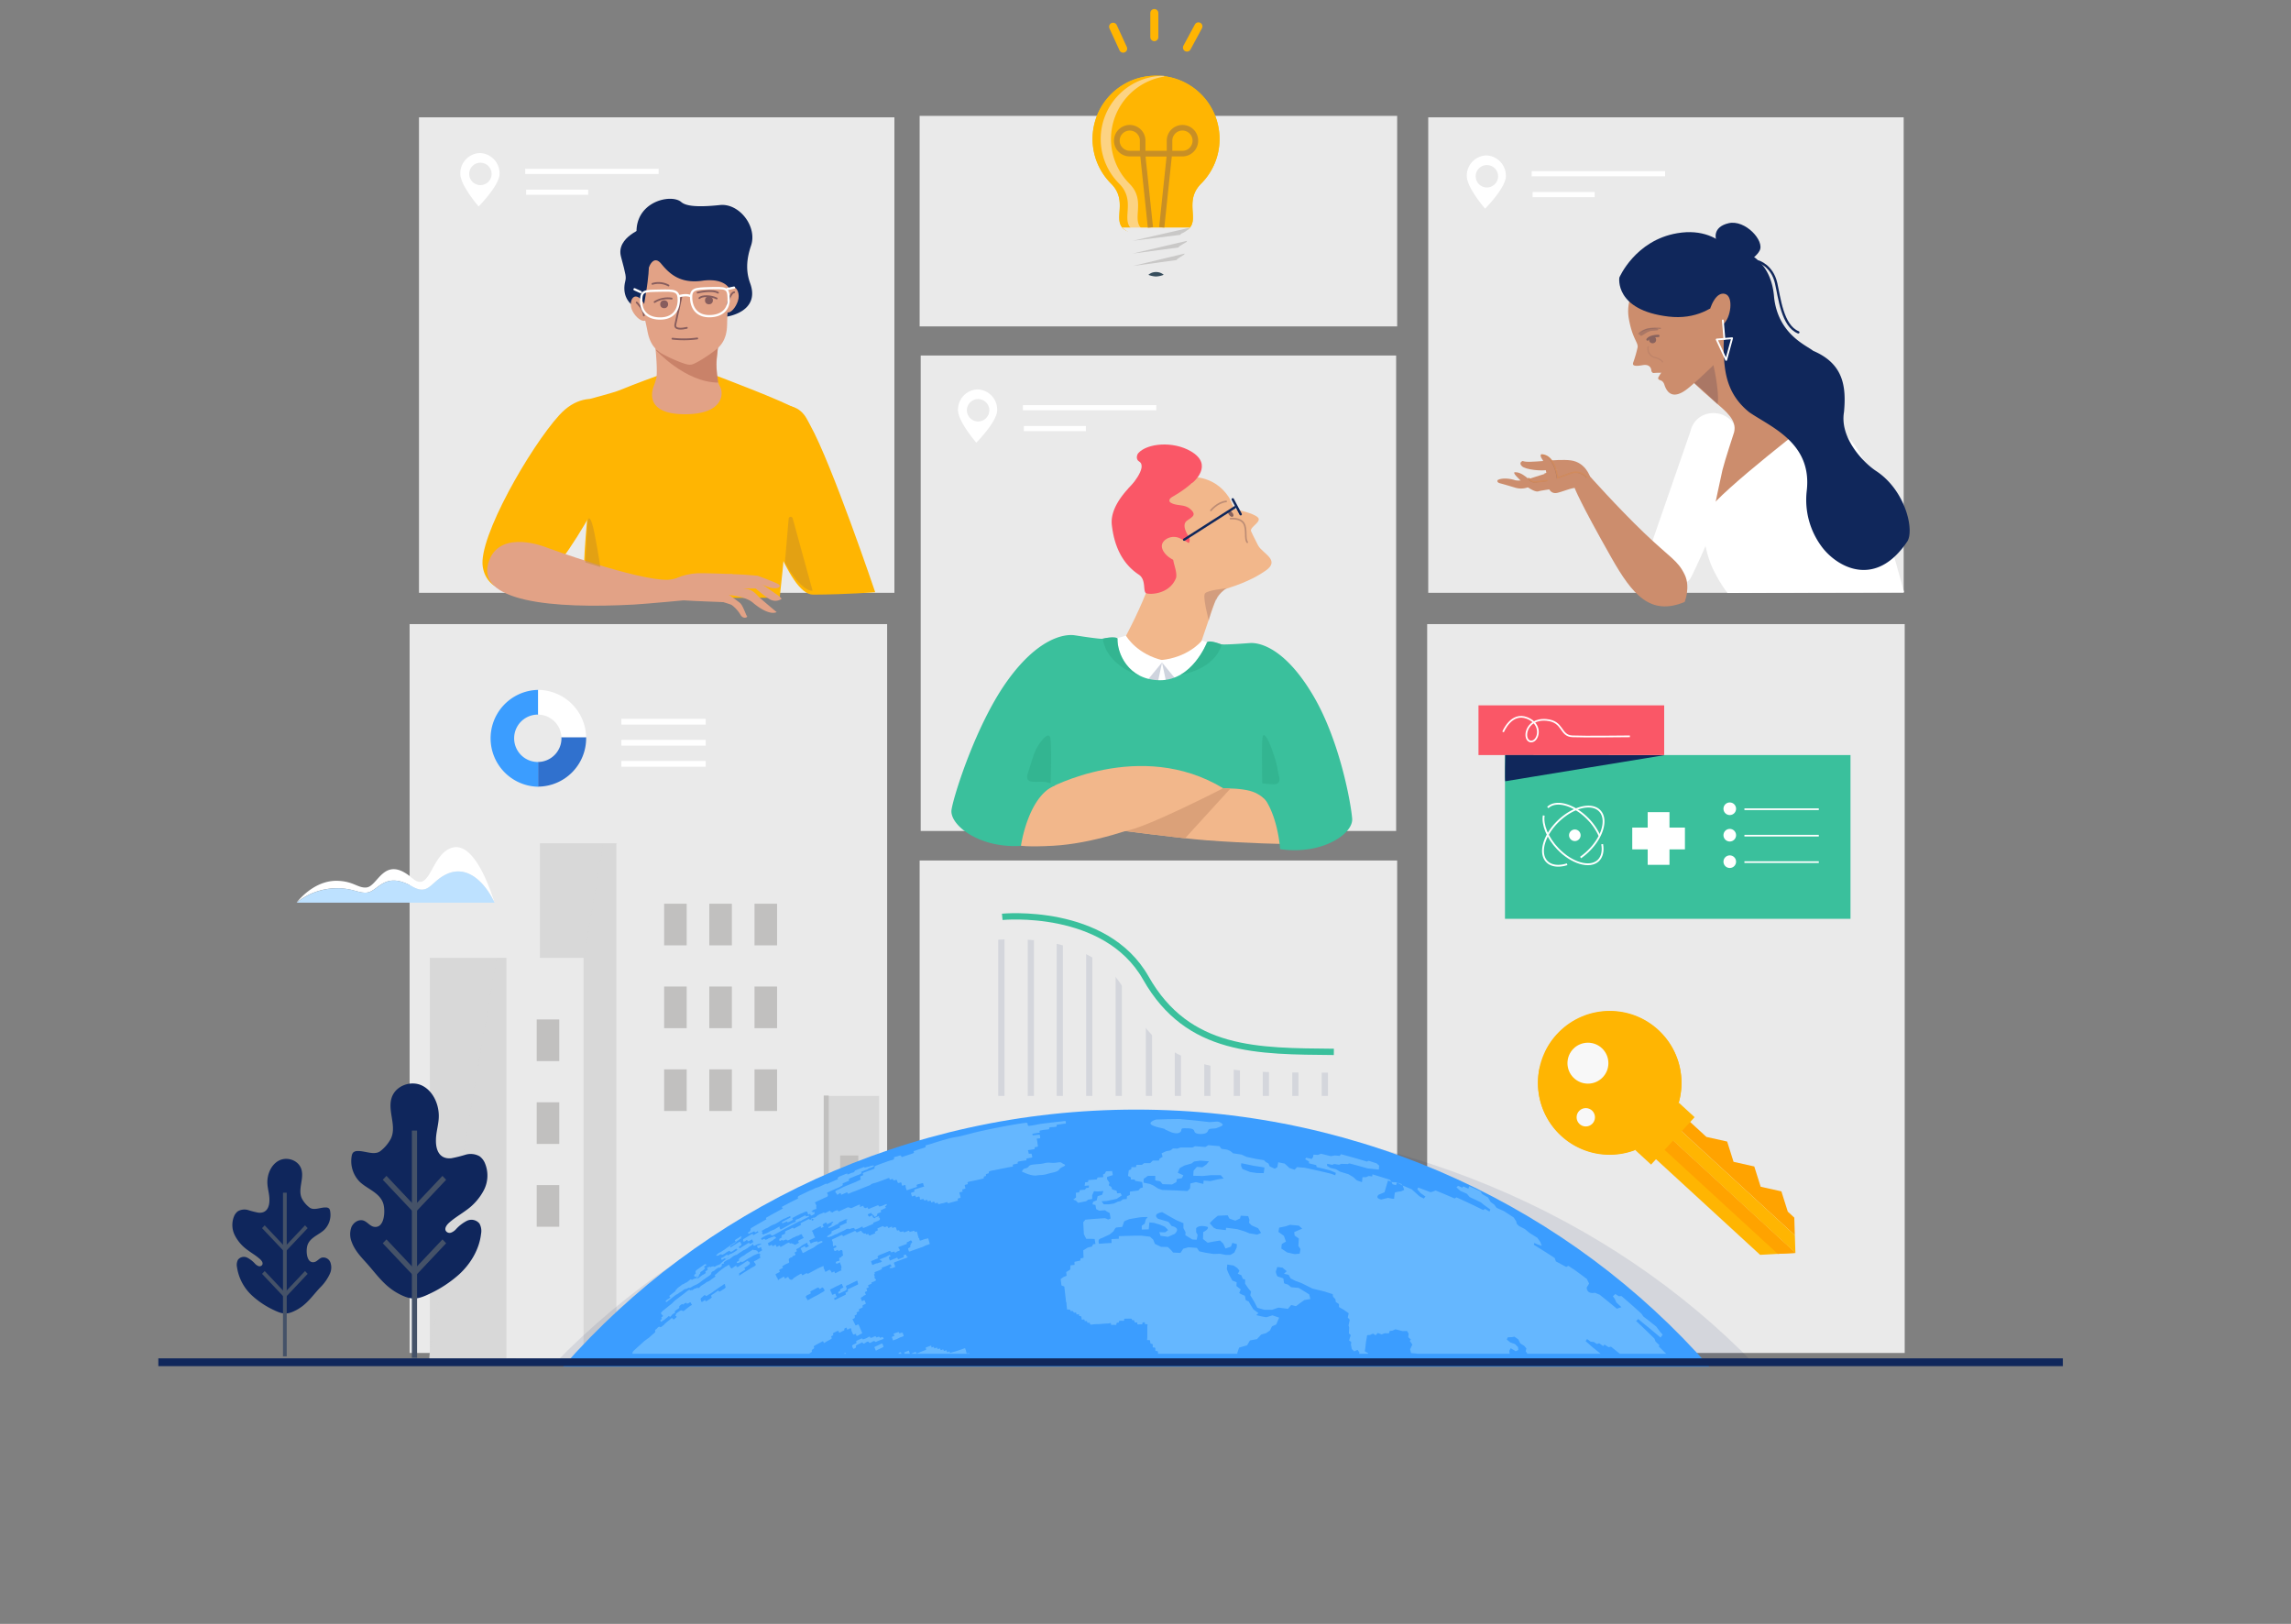 <?xml version="1.0" encoding="UTF-8"?> <svg xmlns="http://www.w3.org/2000/svg" xmlns:xlink="http://www.w3.org/1999/xlink" viewBox="0 0 885.45 627.56"><rect x="0" y="0" width="885.45" height="627.56" fill="#808080" stroke="none"/><defs><style>.cls-1,.cls-14,.cls-21,.cls-24,.cls-25,.cls-26,.cls-27,.cls-28,.cls-29,.cls-30,.cls-32,.cls-34,.cls-4,.cls-44,.cls-46,.cls-47,.cls-5,.cls-53,.cls-54,.cls-55,.cls-56,.cls-60,.cls-9{fill:none;}.cls-2{isolation:isolate;}.cls-3{fill:#eaeaea;}.cls-14,.cls-27,.cls-34,.cls-4{stroke:#10275b;}.cls-14,.cls-25,.cls-30,.cls-4,.cls-46,.cls-5,.cls-54,.cls-55,.cls-56,.cls-60,.cls-9{stroke-miterlimit:10;}.cls-4{stroke-width:2.4px;}.cls-12,.cls-4{opacity:0.1;}.cls-5{stroke:#3ac09c;stroke-width:2.44px;}.cls-6,.cls-8{fill:#d8d8d8;}.cls-7{fill:#c1c0bf;}.cls-15,.cls-20,.cls-21,.cls-25,.cls-32,.cls-38,.cls-42,.cls-8{opacity:0.5;}.cls-12,.cls-8{mix-blend-mode:multiply;}.cls-29,.cls-30,.cls-46,.cls-47,.cls-54,.cls-55,.cls-56,.cls-60,.cls-9{stroke:#fff;}.cls-9{stroke-width:2.45px;}.cls-10{fill:#0f265c;}.cls-11{fill:#455268;}.cls-12,.cls-23{fill:#10275b;}.cls-13{fill:#3b9dff;}.cls-14{stroke-width:3.01px;}.cls-16{clip-path:url(#clip-path);}.cls-17{fill:#8fd2ff;}.cls-18{fill:#fff;}.cls-19{fill:#cc8d6d;}.cls-20,.cls-22,.cls-35{fill:#89635e;}.cls-21,.cls-24,.cls-25,.cls-28,.cls-32{stroke:#89635e;}.cls-21,.cls-24,.cls-26,.cls-27,.cls-28,.cls-29,.cls-32,.cls-34,.cls-44,.cls-47,.cls-53{stroke-linecap:round;stroke-linejoin:round;}.cls-21,.cls-28{stroke-width:0.47px;}.cls-24,.cls-27{stroke-width:0.91px;}.cls-25{stroke-width:0.29px;}.cls-26{stroke:#d18b5d;stroke-width:0.58px;}.cls-28,.cls-36{opacity:0.2;}.cls-29{stroke-width:0.7px;}.cls-30{stroke-width:2px;}.cls-31{fill:#f2b78b;}.cls-32{stroke-width:0.62px;}.cls-33{fill:#fa5767;}.cls-34{stroke-width:0.92px;}.cls-35{opacity:0.3;}.cls-37{fill:#3ac09c;}.cls-38{fill:#2daa86;}.cls-39{fill:#dba179;}.cls-40{fill:#ffb502;}.cls-41{fill:#e2a286;}.cls-42,.cls-52{fill:#c88f25;}.cls-43{fill:#c98269;}.cls-44{stroke:#875d5d;stroke-width:0.69px;}.cls-45{fill:#875d5d;}.cls-46{stroke-width:0.88px;}.cls-47{stroke-width:0.88px;}.cls-48{fill:#f1c40f;}.cls-49{fill:#fcd383;}.cls-50{fill:#c9c8c7;}.cls-51{fill:#364d5c;}.cls-53{stroke:#ffb502;stroke-width:3.11px;}.cls-54{stroke-width:0.65px;}.cls-55{stroke-width:0.64px;}.cls-56{stroke-width:0.7px;}.cls-57{fill:#ffa300;}.cls-58{fill:#f8f8f8;}.cls-59{fill:#bde1ff;}.cls-60{stroke-width:2.25px;}.cls-61{fill:#3071ce;}</style><clipPath id="clip-path"><rect class="cls-1" x="222.97" y="425.83" width="435.62" height="97.34"></rect></clipPath></defs><title>covid3</title><g class="cls-2"><g id="Layer_2" data-name="Layer 2"><g id="people"><rect class="cls-3" x="355.43" y="332.54" width="184.56" height="114.85"></rect><line class="cls-4" x1="387.02" y1="361.59" x2="387.02" y2="423.53"></line><line class="cls-4" x1="398.4" y1="361.59" x2="398.4" y2="423.53"></line><line class="cls-4" x1="409.6" y1="361.59" x2="409.6" y2="423.53"></line><line class="cls-4" x1="420.99" y1="361.59" x2="420.99" y2="423.53"></line><line class="cls-4" x1="432.38" y1="361.59" x2="432.38" y2="423.53"></line><line class="cls-4" x1="444.05" y1="361.59" x2="444.05" y2="423.53"></line><line class="cls-4" x1="455.25" y1="361.59" x2="455.25" y2="423.53"></line><line class="cls-4" x1="466.64" y1="361.59" x2="466.64" y2="423.53"></line><line class="cls-4" x1="478.02" y1="361.59" x2="478.02" y2="423.53"></line><line class="cls-4" x1="489.25" y1="361.59" x2="489.25" y2="423.53"></line><line class="cls-4" x1="500.64" y1="361.59" x2="500.64" y2="423.53"></line><line class="cls-4" x1="512.03" y1="361.59" x2="512.03" y2="423.53"></line><path class="cls-3" d="M378.89,363.86s44.94-7.69,57.33,22.12c12.58,30.27,43.33,28.25,72.68,28.56h11.25V336.73H378.89S378.79,363.94,378.89,363.86Z"></path><path class="cls-5" d="M387.36,354.32s39.84-3.93,55.48,23.62c16.35,28.82,43.33,28.26,72.68,28.57"></path><rect class="cls-3" x="551.59" y="241.19" width="184.56" height="281.67"></rect><rect class="cls-3" x="158.31" y="241.19" width="184.56" height="281.67"></rect><rect class="cls-6" x="316.33" y="423.52" width="23.43" height="101.68"></rect><rect class="cls-6" x="208.68" y="325.89" width="29.88" height="199.22"></rect><rect class="cls-3" x="238.23" y="325.89" width="80.13" height="199.22"></rect><rect class="cls-7" x="256.68" y="349.25" width="8.72" height="16.09"></rect><rect class="cls-7" x="256.68" y="381.26" width="8.72" height="16.09"></rect><rect class="cls-7" x="256.68" y="413.26" width="8.72" height="16.09"></rect><rect class="cls-7" x="274.14" y="349.25" width="8.72" height="16.09"></rect><rect class="cls-7" x="274.14" y="381.26" width="8.72" height="16.09"></rect><rect class="cls-7" x="274.14" y="413.26" width="8.72" height="16.09"></rect><rect class="cls-7" x="291.61" y="349.25" width="8.72" height="16.09"></rect><rect class="cls-7" x="291.61" y="381.26" width="8.72" height="16.09"></rect><rect class="cls-7" x="291.61" y="413.26" width="8.72" height="16.09"></rect><rect class="cls-7" x="265.73" y="497.71" width="27.51" height="27.49"></rect><rect class="cls-7" x="324.71" y="446.54" width="7.02" height="12.95"></rect><rect class="cls-7" x="324.71" y="469.22" width="7.02" height="12.95"></rect><polygon class="cls-8" points="199.39 525.24 233.09 326.35 237.94 326.35 237.94 525.6 199.39 525.24"></polygon><rect class="cls-6" x="166.12" y="370.17" width="29.88" height="154.94"></rect><rect class="cls-3" x="195.66" y="370.17" width="29.88" height="154.94"></rect><polygon class="cls-8" points="165.69 525.01 191.92 370.21 195.7 370.21 195.7 525.29 165.69 525.01"></polygon><rect class="cls-7" x="207.43" y="393.98" width="8.72" height="16.09"></rect><rect class="cls-7" x="207.43" y="425.99" width="8.72" height="16.09"></rect><rect class="cls-7" x="207.43" y="457.99" width="8.72" height="16.09"></rect><line class="cls-9" x1="278.9" y1="498.52" x2="278.9" y2="524.28"></line><rect class="cls-7" x="318.38" y="423.39" width="1.92" height="101.85"></rect><path class="cls-10" d="M154.13,500l.44.23c4.58,2.32,7,1.93,11.48-.25a46.49,46.49,0,0,0,11.51-7.59c4.31-4,7.66-9.49,8.36-15.54a5.88,5.88,0,0,0-.62-4,4,4,0,0,0-4.84-1.06,14.68,14.68,0,0,0-4.27,3.3,4.89,4.89,0,0,1-1.89,1.28,1.72,1.72,0,0,1-2-.7c-.59-1.11.43-2.39,1.35-3.21,2.14-1.89,4.15-3,6.4-4.66a21.9,21.9,0,0,0,7-7.94,12.31,12.31,0,0,0,.28-10.55,6.27,6.27,0,0,0-2-2.47,7,7,0,0,0-5.41-.59,49.49,49.49,0,0,1-5.43,1.35c-4.37.48-6.09-2.78-6-7,0-2.86.93-5.64,1.08-8.5.28-5-2.07-10.38-6.36-12.53s-10.31-.09-11.84,4.67c-1.68,5.18,2.14,11-.38,15.95a15,15,0,0,1-4.14,4.78c-2.4,1.57-5.86-.27-8.65-.14a2.42,2.42,0,0,0-1.73.59,2.67,2.67,0,0,0-.54,1.32,11.35,11.35,0,0,0,3.13,10c2.89,2.79,7.9,4.21,9.13,8.58.77,2.71.44,9.47-3.64,8.79-1.53-.26-2.55-1.86-4-2.39-1.82-.65-3.89.63-4.71,2.46a8,8,0,0,0,.14,5.92c1.11,3,3.26,5.36,5.36,7.66C145.59,492.45,148.43,497,154.13,500Z"></path><rect class="cls-11" x="159.18" y="436.92" width="2.01" height="87.83"></rect><polygon class="cls-11" points="160.19 468.9 172.43 455.93 171.01 454.43 160.19 465.89 149.36 454.43 147.94 455.93 160.19 468.9"></polygon><polygon class="cls-11" points="160.19 493.44 172.43 480.47 171.01 478.97 160.19 490.44 149.36 478.97 147.94 480.47 160.19 493.44"></polygon><path class="cls-10" d="M114.46,506.32l-.32.16c-3.3,1.67-5,1.39-8.27-.18a33.29,33.29,0,0,1-8.28-5.46,18.61,18.61,0,0,1-6-11.2A4.18,4.18,0,0,1,92,486.8,2.91,2.91,0,0,1,95.5,486a10.46,10.46,0,0,1,3.07,2.38,3.61,3.61,0,0,0,1.36.92,1.23,1.23,0,0,0,1.43-.51c.43-.8-.3-1.71-1-2.3-1.54-1.36-3-2.15-4.6-3.36a15.76,15.76,0,0,1-5-5.72,8.86,8.86,0,0,1-.2-7.59A4.53,4.53,0,0,1,92,468.06a5.07,5.07,0,0,1,3.9-.42,35.48,35.48,0,0,0,3.91,1c3.15.34,4.39-2,4.32-5.08,0-2.06-.67-4.06-.78-6.11-.2-3.63,1.49-7.48,4.59-9s7.41-.07,8.52,3.36c1.2,3.73-1.54,7.92.28,11.49a10.55,10.55,0,0,0,3,3.44c1.72,1.13,4.21-.2,6.22-.1a1.74,1.74,0,0,1,1.25.43,1.92,1.92,0,0,1,.39,1,8.17,8.17,0,0,1-2.26,7.19c-2.08,2-5.69,3-6.57,6.18-.55,2-.32,6.82,2.62,6.32,1.1-.18,1.83-1.33,2.89-1.71a2.9,2.9,0,0,1,3.39,1.77,5.76,5.76,0,0,1-.1,4.26,17.81,17.81,0,0,1-3.86,5.52C120.61,500.92,118.56,504.18,114.46,506.32Z"></path><rect class="cls-11" x="109.37" y="460.93" width="1.45" height="63.25"></rect><polygon class="cls-11" points="110.1 483.96 101.28 474.62 102.3 473.54 110.1 481.79 117.89 473.54 118.91 474.62 110.1 483.96"></polygon><polygon class="cls-11" points="110.1 501.63 101.28 492.29 102.3 491.21 110.1 499.47 117.89 491.21 118.91 492.29 110.1 501.63"></polygon><path class="cls-12" d="M446.09,432.81c-92.93,0-176.13,36.65-232,94.4h464C622.22,469.46,539,432.81,446.09,432.81Z"></path><rect class="cls-3" x="355.43" y="44.78" width="184.56" height="81.36"></rect><path class="cls-13" d="M439.12,428.81c-88.71,0-168.13,38.56-221.48,99.34h443C607.24,467.37,527.82,428.81,439.12,428.81Z"></path><line class="cls-14" x1="61.2" y1="526.45" x2="797.27" y2="526.45"></line><g class="cls-15"><g class="cls-16"><path class="cls-17" d="M394.17,527.73c-.2,0-.17,0-.2-.19s0-.36-.11-.42-.43,0-.58,0-.31-.23-.38-.42-.06-.16-.25-.13c-.39.05-.76.15-1.15.2-.21,0-.3,0-.38-.1a1.6,1.6,0,0,1-.11-.39c-.3.06-.6.18-.89.24s-.28-.15-.32-.34a2.8,2.8,0,0,0-.06-.28c-.06-.13-.06-.12-.24-.1s-.48.19-.71.19-.15-.23-.18-.4a1.42,1.42,0,0,0-.05-.42c-.47.07-5.75,1.52-5.74,1.57,0-.14-.07-.29-.1-.43s0-.31-.42-.23a4.67,4.67,0,0,1-.5.14c-.21,0-.17-.08-.21-.23s0-.36-.1-.39-.39.09-.48.12l-.95.28a1.37,1.37,0,0,1-.44.06c-.09,0-.09-.32-.12-.4s-.06-.29-.34-.23-.38.14-.56.17-.24-.08-.28-.25,0-.37-.23-.38a2.26,2.26,0,0,0-.59.16,4.15,4.15,0,0,1-.95.34c-.47,0-.44-.63-.52-.9,0-.09-.07-.36-.15-.43s-.33,0-.48,0-.29.08-.37,0-.1-.15-.12-.2a2.72,2.72,0,0,1-.19-.47,1.74,1.74,0,0,0-.13-.46c-.1-.16-.29,0-.52,0s-.4.15-.5-.05a3.45,3.45,0,0,1-.12-.46c-.07-.23-.08-.48-.15-.72a2.2,2.2,0,0,0-.15-.26c-.07-.14,0-.35-.19-.44s-.53.13-.68.18l-2,.67c-.56.18-1.1.37-1.66.51s-1,.29-1.5.45c0-.13,0-.56-.18-.63s-.7.53-.89.25,0-.65-.3-.67a5.11,5.11,0,0,0-.7.22c-.22,0-.24-.08-.33-.21a1,1,0,0,1-.1-.24c-.06-.12,0-.12-.18-.1s-.43.18-.63.23-.26-.06-.35-.23-.1-.29-.15-.43l-.64.23c-.25.09-.29,0-.38-.15s-.07-.36-.2-.38a3.12,3.12,0,0,0-.62.23c-.24.09-.28.12-.38,0s-.09-.25-.14-.38-.1-.16-.34-.07l-.54.2a2.55,2.55,0,0,1-.13-.39c0-.08,0-.32-.07-.36s-.45.15-.57.19c-.43.16-.86.32-1.29.5s-.17.23-.15.45c0,.07.1.41.05.48a4.59,4.59,0,0,1-.84.33l-1,.4c-.56.22-1.12.51-1.68.7-.19.06-.16.08-.23,0a.59.59,0,0,1-.07-.2c-.06-.14-.1-.29-.16-.43-.55.2-1.1.45-1.65.68a2.72,2.72,0,0,1-.44.18c-.12,0-.13-.06-.17-.15-.17-.39-.25-.82-.42-1.22l-.2.09c-.3.11-.59.25-.88.37a3.11,3.11,0,0,0-.59.26c-.13.09-.1,0-.09.15s.19.3.17.47-.33.26-.53.38-.34.23-.43.22-.08-.16-.11-.21-.14-.32-.2-.49-.11-.29-.17-.44-.1-.18-.3-.13a1.26,1.26,0,0,0-.54.24c-.15.15-.06.32,0,.45s.17.23-.06.35-.41.13-.62.24-.13.23-.06.41.16.31,0,.45a2.85,2.85,0,0,1-.53.24c-.45.2-.9.53-1.36.7.05.24.23.42.3.66-.33.17-.68.3-1,.47.14.44.38.85.53,1.29l-.83.4c.09.29.25.54.35.83l-.74.35c-.21.09-.2.1-.3,0a.82.82,0,0,1-.14-.28,2.52,2.52,0,0,0-.12-.29c-.07-.14,0-.13-.24-.06s-.54.27-.81.39c-.07-.14-.13-.29-.19-.44s0-.17-.13-.18a2.26,2.26,0,0,0-.66.23l-.82.4a1.35,1.35,0,0,0-.45.27c-.08.12,0,.2,0,.31s.18.29.05.46a1.85,1.85,0,0,1-.58.34l-.61.31c-.25.12-.41.26-.52.09s-.09-.34-.2-.46-.32,0-.54.1c-.41.21-.83.43-1.25.63a3.09,3.09,0,0,1-.14-.32c0-.05,0-.14-.08-.17s0,0-.16,0-.16.12-.28,0a.56.56,0,0,1-.09-.21c-.07-.15-.08-.29-.14-.43-.14-.32-.22-.65-.36-1s-.29-.65-.43-1-.31-.46-.41-.72-.15-.49-.25-.72a1.77,1.77,0,0,0-.38-.67,3.23,3.23,0,0,1-.78.37c-.33,0-.17-.72-.58-.63a3.43,3.43,0,0,0-.68.36,7.37,7.37,0,0,0-.79.41c-.42.32.49.63-.21,1a1.48,1.48,0,0,1-.84.24c-.21-.06-.16-.3-.31-.39s-.39.12-.57.23-.33.29-.44.08a9.37,9.37,0,0,1-.4-.85c-.26-.55-.55-1.09-.77-1.65.32-.21.7-.37,1-.57-.1-.3-.29-.58-.42-.87s-.28-.6-.44-.89-.09-.3-.42-.13-.41.23-.62.34l-1.51.83-.8.46a2.7,2.7,0,0,0-.4.25c-.27.27-.14.41,0,.61l.32.66.19.4c.08.16.23.26,0,.44s-.43.21-.62.34-.17.09-.12.22.09.09.14.14.27.24,0,.41a5.46,5.46,0,0,1-.64.32c-.3.18-.27.24-.18.43a4,4,0,0,1,.13.52c-.78.48-1.59.9-2.37,1.36-.23.13-.28.2-.37,0s-.08-.3-.16-.32-.77.43-1,.53c-.08-.13-.14-.27-.21-.41s0-.17-.18-.14a1.8,1.8,0,0,0-.35.21,2.61,2.61,0,0,1-.57.33c-.06,0-.12-.18-.14-.21a7.82,7.82,0,0,1-.79-1.12c-.07-.14-.14-.29-.22-.42s-.06-.11-.21-.06l-.35.15c-.31.17-.37.27-.48,0s-.12-.38-.34-.29-.52.46-.72.46-.24-.33-.29-.4a2.42,2.42,0,0,1-.45-.69c-.06-.15-.09-.21.1-.35s.55-.23.71-.45-.3-.73-.38-.88c-.16-.32-.37-.6-.53-.91s-.31-.6-.48-.87-.23-.29-.09-.48.41-.3.6-.44c-.07-.13,0-.32-.11-.46s-.22-.25-.1-.43a2.18,2.18,0,0,1,.49-.32c.14-.1.35-.21.4-.33a1.49,1.49,0,0,0,0-.42c0-.19-.13-.15.09-.34s.79-.47.81-.8c0-.16-.2-.29-.17-.45s.38-.37.57-.48c.62-.36,1.22-.66,1.85-1,.22-.13.43-.24.65-.35s.42-.27.56-.13a1.3,1.3,0,0,1,.22.42c.05.11.05.18.2.14a4.46,4.46,0,0,0,.68-.42l.8-.45a8.76,8.76,0,0,0,1.24-.69c.53-.45-.3-.65.08-1.05.15-.15.48-.2.63-.36s0-.34-.07-.49c-.1-.32.29-.42.7-.64.21-.11.44-.24.66-.33s.56-.28.76-.19.12.34.16.47c.12.42.63,0,1.07-.21.21-.11.44-.24.66-.33s.46-.15.43-.38-.21-.29.1-.53a2,2,0,0,1,.61-.3c.31,0,.18.65.45.77l.57-.27a2.16,2.16,0,0,1,.57-.28c.25-.05.3.31.36.46s0,.38.09.56a4.46,4.46,0,0,0,.22.5,4,4,0,0,0,.4.83c.15.19.22.13.52,0s.54-.17.62-.06,0,.21,0,.29l.1.21c.14.34.42.12.84-.09.12-.07,1.43-.75,1.43-.76-.19-.57-.45-1.1-.69-1.64a14.2,14.2,0,0,0-.67-1.55c-.1-.16-.15-.27-.44-.15a3.91,3.91,0,0,1-.65.32c-.22,0-.42-.56-.48-.71-.25-.59-.62-1.14-.83-1.75.23-.14.58-.16.77-.36a.83.83,0,0,0,.1-.78c-.06-.15-.12-.16.07-.29s.24-.11.34-.17c.35-.18.48-.28.4-.55,0-.07-.18-.25-.14-.33a1.65,1.65,0,0,1,.32-.23c.18-.1.56-.2.68-.34s-.09-.39-.1-.55.19-.28.45-.41l.68-.32c.29-.14.44-.21.38-.42s-.19-.29-.07-.43a2.27,2.27,0,0,1,.64-.44l.65-.31a7.33,7.33,0,0,0-.42-1.1c-.08-.17-.05-.29-.32-.21s-.52.25-.76.36c-.12-.24-.21-.51-.31-.76s-.11-.25-.15-.37.28-.44.56-.58a1.24,1.24,0,0,0,.33-.15c.08-.07,0-.13.14-.23a1.91,1.91,0,0,1,.32-.16c.1-.05.53-.2.57-.28s-.17-.48-.21-.6-.2-.3-.14-.39.55-.25.7-.34.22-.16.14-.35-.1-.45-.24-.6-.08-.11-.14-.11c.27-.12.56-.23.81-.37s.23-.1.17-.28a3.52,3.52,0,0,1-.18-.45c0-.18-.06-.13.18-.26s.33-.15.49-.22.33-.13.48-.21.21-.09.19-.26-.16-.15,0-.29a3.26,3.26,0,0,1,.5-.21,6.6,6.6,0,0,0,.93-.43c.49-.32.27-.55,0-.74a.62.62,0,0,1-.24-.75c.09-.37-.25-.63-.24-1l.32-.16c0-.2-.25-.38-.1-.6s.52-.29.75-.39c.6-.25,1.28-.48,1.85-.78s0-.26.18-.55.52-.28.75-.37a18.06,18.06,0,0,0,2.07-.87c.1-.05.18-.22.36-.2s.16.17.2.2a.7.7,0,0,1,.31.39c.14.39-.19.2-.51.49s-.11.4.1.39A3.87,3.87,0,0,0,345,490l.65-.26c.43-.16.34-.21.26-.46s-.25-.73-.39-1.09.52-.48.92-.63l1.5-.58,1.49-.57a10.53,10.53,0,0,0,1.48-.57c-.05-.09-.24-.05-.32-.12s-.05-.16-.09-.22-.11,0-.13-.05a1.4,1.4,0,0,1-.13-.41c-.05-.19,0-.23-.32-.14a3.23,3.23,0,0,0-.64.23c-.17.13-.05.24,0,.37s.17.24,0,.36a3.7,3.7,0,0,1-.64.24c-.4.15-.83.35-1.24.47s-.41-.17-.56-.41-.13-.13-.43,0l-.62.25-1.24.49c-.13.05-.51.25-.61.22s-.13-.29-.15-.37a3.63,3.63,0,0,1-.28-.78c0-.2,0-.19.33-.31s.43-.13.33-.31-.14,0-.2-.09,0-.11,0-.17-.17-.17-.44,0c-.11.07-.1.12-.21.19l-.26.09c-.2.1-.27.19-.47.28-.39.2-.85.35-1.25.51l-.62.26a3.71,3.71,0,0,0-.64.25c-.36.28,1.49.65.4,1.1-.11,0-.26.13-.37.16s-.15,0-.27,0-.42.21-.63.27-.47.05-.69.11a6,6,0,0,0-.63.27,5.63,5.63,0,0,1-.61.27c-.27,0-.36-.64-.43-.82a2.54,2.54,0,0,1-.17-.46c0-.23.12-.23.44-.37l1.5-.64a3.39,3.39,0,0,0,.72-.31c.11-.14-.16-.42-.17-.55-.07-.48,1.25-.87,1.73-1.07l1.29-.52,1-.41c.26-.1.67-.34.89-.24s0,.41.36.46a1.9,1.9,0,0,0,.91-.18c.54-.16.31.18.53.34s.62-.31.86-.43.68-.18.89-.33c.36-.26-.31-.91-.37-1.11s-.13-.17,0-.29a4,4,0,0,1,.52-.19l1-.38,1-.37a5.27,5.27,0,0,0,.51-.19c.25-.12.22-.07.2-.25s-.22-.32.16-.5c.23-.11.45-.17.67-.29a5.4,5.4,0,0,1,.47-.3c.46-.19.53.14.65.34a.42.42,0,0,1-.14.63c-.17.1-.35.05-.38.22s.12.07.16.14c.17.24-.13.23-.27.49s.14.33.07.54a1.77,1.77,0,0,1-.47.41c-.36.2-.5.13-.4.43s.11,1,.5,1a3.36,3.36,0,0,0,.86-.29l.88-.32,3.31-1.15a10.67,10.67,0,0,0,1-.49c.5-.22,1-.34,1.56-.55.29-.13.24-.14.18-.33l-.09-.32-.21-.72c-.06-.24-.14-.48-.2-.72-.1-.39-.38-.06-.84,0a2.26,2.26,0,0,0-.53.09l-.51.17a5.54,5.54,0,0,1-1.29.42c-.26,0-.26-.43-.3-.58a1.15,1.15,0,0,0-.09-.33c-.05-.06-.14,0-.18-.1s-.13-.45-.19-.64-.11-.38-.17-.56a5.35,5.35,0,0,0-.35-1.2c-.16-.28-.34.05-.7.08s-.11-.34-.26-.45-.65.16-.91.21a2.21,2.21,0,0,0-.43.09,2.12,2.12,0,0,1-.4.14c-.32,0-.1-.33-.26-.45s-.57.13-.8.21-.7.28-1,.37-.26-.1-.37-.3-1.13.41-1.5,0c-.11-.12-.1-.46-.32-.49s-.42.21-.66.07-.14-.1-.18-.22-.16-.48-.23-.72-.32-.41-.8-.23a2.41,2.41,0,0,1-.63.23c-.12,0-.11-.29-.11-.37s.16-.22-.21-.12c-.17,0-.36.14-.53.2a3.83,3.83,0,0,1-.65.26c-.22,0-.16-.07-.17-.19s.07-.09,0-.18-.11,0-.13-.06a1.55,1.55,0,0,1-.27-.24c-.41.27-.88.46-1.2.25-.16-.1-.16-.3-.43-.26a4.85,4.85,0,0,0-.86.35,8.69,8.69,0,0,0-1,.42c-.26.12-.23.08-.21.26a1.28,1.28,0,0,0,.11.31c0,.11.13.17,0,.29l-.27.1a.81.81,0,0,0-.23.17c-.4.24-.69.18-.56.51,0,.06.15.23.09.31a2.43,2.43,0,0,1-.49.22l-1,.42c-.16.07-.34.16-.51.22s-.2.08-.31,0-.18-.17-.25-.26,0-.26-.1-.32-.55.26-.82.15-.08-.2-.13-.29-.05-.07-.32,0-.14.08-.34,0-.18-.07-.26-.12a4.1,4.1,0,0,1-.46-.31c-.2-.13-.18-.34-.32-.5s-.39-.11-.74.05a4.64,4.64,0,0,1-1,.43c-.18,0-.25-.15-.35-.22s-.16-.48-.65-.25l-1.81.8-1.94.87a3.08,3.08,0,0,1-.52.25c-.19,0-.12,0-.19-.1s-.23-.23-.32-.39a12.28,12.28,0,0,0-1.53.7l-1.42.67a6.15,6.15,0,0,0-.78.35c-.34.24-.1.51,0,.68a1.69,1.69,0,0,1,.19.87,2.22,2.22,0,0,0,.06.86c0,.12,0,.26.28.22s.38-.28.59-.28.48.44.44.6-1,.4-1.1.7c0,.11.13.29.17.38a1.88,1.88,0,0,0,.16.39c.2.26.68-.1,1.11-.26s.27-.08.34.11a.61.61,0,0,1,0,.33c.4-.08.79-.45,1.19-.47a.38.38,0,0,1,.42.28c.19.44,0,1,.23,1.45.08.2.14.34-.22.56s-.22.07-.37.31-.07.15-.29.27a5,5,0,0,0-.52.24c-.19.16,0,.16,0,.29s-.06.18,0,.29.16.21.14.31-.4.23-.61.27a2.27,2.27,0,0,0-.91.38,1.18,1.18,0,0,0,.23.62c.33.19,1.44-.74,1.51-.37,0,.09-.06.18,0,.29a1.6,1.6,0,0,0,.13.3c.08.21.17.41.25.61a.66.66,0,0,1,.09.31c0,.06-.11.21-.11.28s.06.31.33.28c-.39.18-.47.2-.36.44s.07.43.27.43a1.26,1.26,0,0,1-.38.1,4.84,4.84,0,0,0-.47.21l-.86.42c-.24.12-.75.45-.9.36s-.12-.41-.22-.54,0-.13-.31,0-.33.18-.5.25-.21.11-.31,0a.94.94,0,0,1-.1-.23c-.08-.2-.12-.36-.34-.45s-.17,0-.2-.18.14-.13,0-.2a5.91,5.91,0,0,0-1,.48,3.29,3.29,0,0,1-.73.36c-.14,0-.2-.42-.25-.51s-.13-.3-.19-.46a1.91,1.91,0,0,1-.27-.6c0-.15,0-.29,0-.46s0-.26-.29-.13-.64.31-1,.44c-.88.37-1.76.89-2.62,1.34l-1.48.79a3.14,3.14,0,0,1-.73.37c-.09,0-.07-.16-.13-.19a.81.81,0,0,0-.41,0c-.48.1-.93.55-1.41.71s-.25-.68-.71-.56a5.65,5.65,0,0,0-.75.42l-.73.41c-.23.13-.41.3-.62.44a7.66,7.66,0,0,0-.68.41c-.26.23-.3.53-.71.63-.77.17-1.16-.52-1.33-.91-.1-.22-.12-.22-.48,0-.19.12-.41.26-.61.36-.35.16-.3,0-.4-.16a1.27,1.27,0,0,0-.18-.37c-.14-.17-.25,0-.57.14l-.61.36a7,7,0,0,0-.75.44c-.16.12-.17.31-.36.23s-.16-.34-.19-.46.08-.09,0-.2a.26.26,0,0,1-.18-.09,2.62,2.62,0,0,1-.36-.73c-.08-.15-.15-.3-.23-.44s-.14-.17.13-.37.51-.3.75-.44a5.45,5.45,0,0,0,.63-.36c.32-.3-.43-.5-.11-.81a6.85,6.85,0,0,1,.76-.43,2.89,2.89,0,0,0,.6-.36c.08-.13-.18-.33-.2-.44s0-.19.31-.36a12,12,0,0,1,1.35-.75c.44-.18,1.05-.36,1-.72a2.15,2.15,0,0,1-.16-1c.1-.41.51-.58,1-.76a.83.83,0,0,0,.44-.27c.05-.07,0-.07.07-.17a.57.57,0,0,1,.19-.1,5.78,5.78,0,0,0,.84-.39c0-.15,0-.29,0-.44s-.24-.15-.31-.3.15-.27.44-.43.49-.2.44-.42-.49-.48.08-.8a8.79,8.79,0,0,0,1.29-.77,6.13,6.13,0,0,1,1-.75c.33-.18.66-.33,1-.51.13-.08.42-.29.55-.28s.12.22.15.28a3.05,3.05,0,0,0,.27.61c.09.11.49.21.22.45a5.69,5.69,0,0,1-1.05.52c-.37.05-.19-.44-.38-.54s-.69.28-.93.41a4,4,0,0,0-.65.34c-.16.14-.07.18,0,.29s.19.4.28.6l.27.6a1.38,1.38,0,0,0,.14.3c.11.14.05.14.32,0,.74-.32,1.41-.77,2.13-1.12.56-.28,1.12-.55,1.67-.84a9.1,9.1,0,0,0,1.2-.89,14,14,0,0,1,2-1.05c.31-.15.36-.14.32-.34s-.05-.26-.14-.28a2.6,2.6,0,0,0-1.11.26c-.2.1-.42.26-.56.19s0-.27-.11-.32-.31,0-.46,0a.53.53,0,0,1-.24.11.35.35,0,0,0-.18,0,3.67,3.67,0,0,0-1.09.39c-.29.16-.5.32-.68.17s-.16-.28-.22-.42-.37-.51-.16-.69,2.22-.94,2.18-1.19c0-.07-.17,0-.21-.08l-.06-.16-.13-.3-.3-.68c-.17-.39-.25-1-.67-1.21.26-.19.59-.3.86-.47a2.19,2.19,0,0,1,.39-.27l1.57-.78c.29-.14.56-.33.73-.17s0,.3,0,.44.26.06.56-.09.47-.17.51-.33-.5-.52-.34-.84a3.53,3.53,0,0,1,1.26-.71c.43-.09.11.67.53.58a5.8,5.8,0,0,0,.8-.38l.65-.31a1.24,1.24,0,0,1,.59-.21c.17,0,.11.17.27.17-.13.21-.49.37-.63.59s0,.19,0,.35-.15.19-.26.28a3.88,3.88,0,0,1-.31.26,3.89,3.89,0,0,0-.5.25c-.18.17-.25.4-.14.51s1.59-.58,2-.78.54-.34.88-.5a4.26,4.26,0,0,0,.89-.41c.1-.09.11-.25.2-.36s.11-.14.36-.26l1.19-.53a7,7,0,0,1,1.19-.54c.15,0,.16,0,.28.08a1.27,1.27,0,0,0,.34,0c0,.16-.23.26-.43.36,0,.19-.05.34,0,.52a2.77,2.77,0,0,0,.18.43c-.19,0-.84.32-1.07.43l-1.18.53c-.27.12-.38.15-.5.32a.39.39,0,0,0,0,.29c0,.2.17.17-.16.35-.16.09-.36.16-.52.24-.76.35-1.63.68-2.35,1.09-.33.19-.2.15-.16.36a.39.39,0,0,1,0,.29.66.66,0,0,1-.28.34c-.15.11-.24.15-.41.26a3.18,3.18,0,0,1-.47.32,1.21,1.21,0,0,0-.4.26c-.19.17-.27.22-.1.35a.75.75,0,0,0,.35.08,2.61,2.61,0,0,0,1.05-.28c.09,0,.19,0,.31-.07l.26-.13.51-.24a7,7,0,0,1,.93-.42,1.44,1.44,0,0,0,.54-.18,3.06,3.06,0,0,1,.48-.31l.52-.24c.67-.31,1.41-.6,2.06-1a1.67,1.67,0,0,1,1.22-.34c.07,0,.22.12.26.12a2.58,2.58,0,0,0,.48-.18.27.27,0,0,0,.18,0l.26-.13a2.77,2.77,0,0,1,.87-.11c.17,0,.17,0,.22.18a.62.62,0,0,0,.14.28.55.55,0,0,0,.58,0,13.65,13.65,0,0,0,1.8-.79,1.16,1.16,0,0,1,.55-.23c.2,0,.08.05.09.17s.07.45.52.3c.77-.27,1.58-.67,2.35-1a5.85,5.85,0,0,0,1.14-.49c.17-.14.1-.29.18-.42s.14-.14.37-.23a14.8,14.8,0,0,0,1.62-.65c.66-.35.59-.79.32-1.11-.07-.07-.69-.12-.15-.31,0-.29-.08-.31-.47-.15a5.38,5.38,0,0,0-.89.37c-.2.12-.32.4-.54.29a.17.17,0,0,0-.07-.16l-.28-.06c0-.06-.09-.09,0-.18-.46,0,.07-.78-.63-.62-.36.08-.44.25-.74.37s-.28,0-.4-.17-.15-.1-.19-.21l-.08-.24c-.09-.22-.07-.24.31-.39a7.92,7.92,0,0,1,.8-.33c.17-.05.2-.12.3,0s0,.15-.06.23c.07.05.11.11.18.17s.26.09.33.15.07.18.15.26l.19.1c.18.11.16.28.27.45s0,.14.32.05a2.44,2.44,0,0,0,.34-.14q-.09.06,0,.06a1.46,1.46,0,0,0,.5-1.13c.48-.24,1.09-.35,1.54-.63-.09-.06-.16-.06-.2-.17s.05-.13.05-.22,0-.4-.29-.22c.29-.11.62-.21.89-.34a5.26,5.26,0,0,1,.67-.35,3.13,3.13,0,0,0,.51-.19c.17-.12.06-.08.07-.21s-.24-.26-.24-.39.2-.22.35-.32.53-.56.18-.62a4.09,4.09,0,0,0-.92.33,6.08,6.08,0,0,1-1.76.59c-.19,0-.14,0-.24-.17l-.19-.2c-.11-.14,0-.15-.32-.05a4,4,0,0,0-.4.15l-1.86.74c-.35.14-.72.33-1.07.44s-.23.09-.32-.05a.68.68,0,0,1-.08-.24c-.09-.25,0-.34-.51-.15s-.47.21-.7.08a1.62,1.62,0,0,1-.41-.27c-.1-.13-.06-.44-.21-.53s-.85.4-1.18.35,0-.38,0-.54c.07-.47-.53-.21-1,0-.69.28-1.35.62-2,.91a1,1,0,0,1-1.07,0,1.07,1.07,0,0,0-1.14.05l-2.48,1.13a3.26,3.26,0,0,1-.54.25c-.23,0-.06,0-.18-.1s-.22-.33-.41-.37a4.74,4.74,0,0,0-1.53.61c-.14.08-.32.31-.49.31s-.05-.16-.13-.19-.34,0-.44-.1-.08-.4-.23-.41a3.76,3.76,0,0,0-.78.35l-.8.38c-.34.16-.47.28-.6.1s-.06-.18-.21-.17a5.52,5.52,0,0,0-.83.38,6.15,6.15,0,0,0-1.57.76,5.08,5.08,0,0,0-.51.41,1.29,1.29,0,0,1-.7.44c-.16,0-.18,0-.37,0l-.57.22c-.19.07-.61.33-.25.36.12,0,.27-.16.39-.18s.09,0,.19.09,0,.17.15.23.33,0,.42,0a3.51,3.51,0,0,1-.89.44c-.21,0-.25-.43,0-.59-.25,0-.57.26-.79.28s-.1,0-.17-.09,0-.37-.53-.11l-1.85.93c-.29.16-.64.3-.92.48s-.23.11-.2.28a.94.94,0,0,0,.1.23c.13.26,0,.28-.42.5l-.92.48-.91.48c-.42.22-.53.32-.63.05s-.21-.17-.63,0l-.78.42c-.32.18-.52.21-.82.35a6.17,6.17,0,0,0-.92.49c-.16.15,0,.13,0,.23s-.05.19-.06.29.19.25-.17.45-.62.22-.93.4-.24.23-.23.46c0,.08-.09.14-.07.22s.15.14.33.1l-.31.16h.22a7.82,7.82,0,0,0-1.1.62c.05.18,0,.35.06.52s.06.27.34.18.48-.36.73-.3.16.23.5.15.59-.27.88-.33c.58-.13.31.52,1.07.23a12,12,0,0,0,1.45-.79c.16-.08.35-.2.52-.28s.22,0,.31-.09c.26-.1.49-.27.75-.38s.54-.11.88-.28a8.48,8.48,0,0,1,.85-.43c.51-.17.52.35.62.59a1.64,1.64,0,0,0,.14.3c0,.07.13.07.17.11s.27.25.08.42a7.2,7.2,0,0,1-.92.47l-.77.41c-.45.23-.36.26-.25.5s.26.34.18.45a3.08,3.08,0,0,1-.74.41,2.48,2.48,0,0,1-.85.39c-.2,0-.28-.27-.45-.34s-.6-.06-.78-.31c-.3.13-.52.19-.71.07s-.06-.31-.33-.3a6.3,6.3,0,0,0-1.57.8l-.77.43a5,5,0,0,1-.77.44c-.47.13-.08-.67-.73-.42-.23.08-.53.35-.75.41s-.24-.18-.3-.31-.09-.4-.22-.45-.47.17-.68.3c-.94.57-.42-.47-1-.3a2.73,2.73,0,0,0-.4.23c-.36.17-.66.12-.7-.11s0-.75-.4-.59c.17-.06.16-.16.29-.26a5.39,5.39,0,0,1,.52-.3l1-.59c.17-.1.37-.19.52-.3A2.56,2.56,0,0,0,299,479c.31-.23.72-.36,1-.59a5.5,5.5,0,0,0-.62-.56c-.2-.13-.28,0-.58.12s-.34.11-.53.18-.45.15-.63.22-.36.11-.53.18-.43.3-.66.39-.31.08-.53.19c-.05-.09-.19-.05-.26-.11s0-.2-.1-.24-.49.1-.73.24-.39.22-.5,0a2.14,2.14,0,0,1-.21-.43,16.18,16.18,0,0,1,1.81-1.06,2.62,2.62,0,0,1,.55-.22l.27-.17a.26.26,0,0,1,.19,0c.39-.16.69-.27.9-.09s.21.45.6.44a3.11,3.11,0,0,0,1.21-.55l1.81-1q1.49-.83,3-1.62l2.5-1.33,1.65-.86a2.23,2.23,0,0,1,.47-.22c.29,0,.34,0,.68-.18a5.49,5.49,0,0,1,.62-.4c.69-.36,1.39-.65,2.06-1.05.13-.07.42-.24.34-.36s-.25,0-.37,0-.21,0-.32,0-.39.15-.56.14-.11-.22-.28-.31-.24,0-.43.14l-1.2.6a11.29,11.29,0,0,1-1.19.62c-.17.06-.24,0-.43.12a3.05,3.05,0,0,0-.5.28c0,.09,0,.22,0,.29s.09.17.07.23c0,.22-.43.28-.66.36a13.84,13.84,0,0,0-1.71.88l-1.71.92c-.51.28-1.06.63-1.58.86-.36.17-.31,0-.4-.16s-.22-.28-.22-.44.19-.42-.05-.43a3.46,3.46,0,0,0-.77.42c-.48.26-1.09.68-1.58.88-.13.05-.16,0-.29.06s-.26.18-.4.23-.16,0-.29.06a4.1,4.1,0,0,0-.4.23,7.43,7.43,0,0,1-1.49.79,1.62,1.62,0,0,0-.67.26c-.41.25-.34.17-.53,0s-.37-.18-.3-.4.18-.17.18-.28-.09-.16-.12-.22-.26-.27-.07-.45a6.88,6.88,0,0,1,.8-.45c.24-.13.55-.36.79-.46s.16,0,.29-.06a5.45,5.45,0,0,0,.57-.32,13.08,13.08,0,0,1,1.78-1,4.06,4.06,0,0,0,.79-.26c.29-.14.57-.32.86-.48s.81-.49,1.22-.76A8.51,8.51,0,0,1,303,471c.28-.12.45-.12.74-.27a5,5,0,0,1,.8-.41,3.52,3.52,0,0,0,.42-.15c.1-.05.29-.2.38-.19s.18.28.19.35c.05.23-.12.25-.46.43l-.66.35-1.46.78a3.76,3.76,0,0,0-.77.43c0,.07.1.34.15.38s.35,0,.6-.15.34-.1.56-.2.53-.37.7-.29.09.28.18.36c.31-.14.51-.16.82-.32s.61-.33.92-.49c.47-.25.36-.28.25-.52s-.08-.34-.27-.31c.92-.49,1.84-1,2.76-1.43.26-.13.54-.3.81-.41s.34-.11.54-.18a8.46,8.46,0,0,1,1.37-.57c.47-.06.47.28.58.52s.09.53.25.61.23-.05.44-.13c.67-.28.19.67.82.54a3.84,3.84,0,0,0,.84-.41c.47-.28.3-.28.25-.52a.15.15,0,0,1,.07-.14c0-.09,0-.28-.08-.32-.28-.14-.73.5-.76,0,0-.12.14-.25-.11-.27s-.28.1-.34,0a8,8,0,0,1,1.69-.82c.11,0,.15.06.3-.08s-.08-.18-.08-.24.09-.13.09-.21-.1-.14-.11-.23.15-.34.12-.51a2.07,2.07,0,0,0-.2-.46c-.11-.28-.17-.62-.46-.77a16.08,16.08,0,0,1,2-1l1.9-.88a5.12,5.12,0,0,0,1.05-.51,1.82,1.82,0,0,0,.16-.5c0-.19-.16-.37-.22-.54s-.05-.5-.38-.28c.94-.42,1.87-.86,2.82-1.28l1.5-.66.68-.3a6,6,0,0,0,.66-.38c.38-.21.45-.12.59-.43s.13-.23.06-.39-.12-.19.18-.35a7.33,7.33,0,0,1,.7-.29l.68-.29a5.09,5.09,0,0,0,.7-.29c.21-.15.27-.63,0-.63a1.59,1.59,0,0,1,.48-.36,6.29,6.29,0,0,1,.79-.35l1.66-.68c.51-.21,1.19-.41,1.67-.66s.5-.62.21-.79a18.57,18.57,0,0,1,2.35-.94c.31-.13.37-.29.65-.44s.39-.14.56-.21a5.12,5.12,0,0,0,1.29-.55c.4-.34,0-.35-.33-.34a9.63,9.63,0,0,0-1.54.47,5,5,0,0,0-.63.09,2.72,2.72,0,0,1-.73.19.72.72,0,0,1-.29,0c-.09,0,0-.17-.12-.19a2.26,2.26,0,0,0-.55.21l-1,.38-1.66.67c-.4.15-.32.15-.46.38a1.42,1.42,0,0,1-.37.41c-.23.13-.6.14-.87.26l-.84.34c-.22.09-.6.32-.73.22s.27-.31-.1-.32c.1,0-.4.09-.33.07a2.08,2.08,0,0,0-.39.15l-.84.35-.83.35a7.07,7.07,0,0,0-.84.36c-.13.08-.1.12-.19.2s-.26.18-.27.2c-.11.17.25.29.12.46a4.21,4.21,0,0,1-.8.36l-.83.37-1.65.73a6.23,6.23,0,0,1-.84.38c-.28.08-.27-.11-.49-.06a6.73,6.73,0,0,0-.83.38l-.82.38a7.7,7.7,0,0,1-1.66.67,7.52,7.52,0,0,0-1.56.66c-.56.25-1.12.43-1.68.71l-1.36.66-1.5.73a11.07,11.07,0,0,0-1.33.68.38.38,0,0,1,0,.15c-.5.23,0,.33.07.45s-.41.39-.75.56l-2,1c-.68.34-1.35.7-2,1.05l-1.08.57a2.09,2.09,0,0,0-.51.28c-.05.06,0,.15-.06.23.22.12.71.19.16.54s-1.23.66-1.81,1c-1.21.65-2.42,1.31-3.62,2-.51.29-1,.47-.78.82s.09.23-.29.44l-.67.38-2.77,1.6-1.45.85a3.77,3.77,0,0,0-.76.47c-.06.07,0,.29-.05.37a1.44,1.44,0,0,1-.38.83c-.22.18-.6.25-.64.46a.74.74,0,0,0,.2.38c.22.09.86-.29,1.17-.43.12-.05.16,0,.28-.06s.29-.18.4-.24c.32-.19.34-.24.47-.09s.05.34.29.33a1.48,1.48,0,0,0,.59-.27c.3-.19.34-.24.47-.09s0,.24.35.15a7.49,7.49,0,0,1-1,.61,10.8,10.8,0,0,1-1.05.63c-.36.11-.19-.38-.38-.46s-.71.33-1,.48l-2.08,1.26a5.31,5.31,0,0,0-.53.32c-.19.19,0,.16,0,.3s-.2.39-.08.5a.93.93,0,0,0,.42.11c.33-.05.69-.49,1-.6s.22.27.35.38.28.06.49,0a3.47,3.47,0,0,0,.83-.43c.38-.23.4-.24.5,0s.31.94.64.68c-.48.27-1,.67-1.5.88-.09-.13-.23-.14-.33-.26s-.08-.25-.5,0-1,.64-1.55.95l-.77.48a6.7,6.7,0,0,1-.77.5c-.45.15-.18-.56-.55-.55.34-.2,1-.47,1.09-.8s-.06-.34-.13-.47-.21-.38-.31-.58-.22-.15-.63.11l-2.07,1.3a5.71,5.71,0,0,1-1,.63c-.14,0-.1-.22-.17-.27s-.14,0-.19-.05a10.16,10.16,0,0,1,1.26-.83,6.41,6.41,0,0,0,.61-.4c.09-.07.13-.15.25-.24l.27-.16c.16-.14.15-.26.3-.39a5.29,5.29,0,0,1,.66-.41,3.14,3.14,0,0,0,.47-.39c.14-.12.41-.2.54-.32s-.08-.2,0-.39.36-.41.07-.41a7,7,0,0,0-1.15.7,7.81,7.81,0,0,0-1.28.81c-.1.17.27.56.4.59a10.34,10.34,0,0,1-1.1.71c-.39.25-.79.48-1.17.74-.22.16-.37.33-.6.49l-.51.33c-.36.23-.53.44-.87.66l-1.15.75a5.91,5.91,0,0,1-.52.35c-.16.08-.23.07-.41.17a3.77,3.77,0,0,0-1,.76c-.15.16-.32.17-.29.38s.08.18.3,0c.22.27.8-.21,1.18-.38a.77.77,0,0,1,.53-.09c.14.09,0,.22.31.18a5.2,5.2,0,0,0,1.42-.82,7.57,7.57,0,0,1,.75-.46l.31-.13a.73.73,0,0,1,.25-.15c.06.08.19.1.24.15s.07.14.13.19a.66.66,0,0,0,.55,0c.59-.26,1.18-.86,1.78-1.13.1.12.23.15.34.25s.1.19-.14.39a18.74,18.74,0,0,1-1.66,1.06,3.18,3.18,0,0,1-.4.23c-.12.05-.24,0-.34.07a3.14,3.14,0,0,0-.62.38c-.54.36-.68.2-.62-.16-.59.26-1.18.81-1.76,1.11-.2.1-.64.22-.67.46a1.08,1.08,0,0,0,.29.51c.16,0,.58-.3.81-.45.43-.29.42-.2.54,0s.23.15.63-.12l.84-.56c-.1.27-.77.61-1.05.8a9.27,9.27,0,0,0-1.1.75c-.09.06-.13.15-.25.24-.58.37-.9,1-1.54,1.25-.29.12-.56.18-.85.31s-.64.45-.87.47-.12-.12-.24-.14a2.78,2.78,0,0,0-.84.08c-.2.06-.32.24-.51.21s-.11-.17-.2-.23a1.8,1.8,0,0,1-.35.21c-.09,0-.15,0-.24,0s-.44.25-.46.39c0,.31.55.29.06.74-.18.17-.39.27-.59.43s-.23.22-.12.39.22.19.06.37a6.51,6.51,0,0,1-.64.44,2.72,2.72,0,0,1-.54.27,6.62,6.62,0,0,0-.62.46l-.62.44a6.28,6.28,0,0,1-.63.46.21.21,0,0,1-.3-.2c0-.2.28-.25.47-.43.34-.3.35-.57.26-.78.22-.2.41-.26.52-.51a.55.55,0,0,0,0-.44c.32-.3.79-.5,1.11-.8s.44-.51.76-.75c0-.17-.44-.44-.33-.64s.87-.59,1.09-.79c-.07-.08-.27,0-.36,0s-.08-.22-.29-.2-.29.11-.55.28l-.73.52c-.43.3-.86.6-1.28.91-.21.14-.43.29-.63.44a3.13,3.13,0,0,0-.56.52s0,.19,0,.22a.49.49,0,0,0-.06.22c0,.16.22.22.2.37s-.7.64-.72.91.17.26.23.35.08.23.29.19.34-.14.48-.18a1.89,1.89,0,0,1,.42-.1c-.15.16-.47.3-.57.46a.78.78,0,0,0,0,.37c-.16.11-.25.24-.15.3-.05-.08-.09-.3-.22-.3a4,4,0,0,0-.5.22c-.14.06-.33.09-.48.17s-.25.24-.36.25a.12.12,0,0,1-.1-.11c-.07,0-.19-.19-.31-.16a3.4,3.4,0,0,0-.61.43c-.34.25-.76.63-1.11.84-.16.08-.34.09-.48.16a5,5,0,0,1-.58.4c-.23.08-.22,0-.48.17s-.41.32-.61.47c-.39.29-.88.61-1.24.93-.17.16-.29.38-.44.53s-.28.22-.42.37a1.31,1.31,0,0,1,.08.21c-.29.29-.74.58-1.07.85l-1,.76c-.18.14-.32.2-.33.36s.15.2.19.27.2.17.2.26-.12.14-.28.24-.31.26-.47.35-.23.09-.4.21a4.66,4.66,0,0,0-.49.39c-.24.22-.21.16-.15.33s.11.26.18.28.24-.09.42-.23.64-.52,1-.78l2.07-1.61a6.4,6.4,0,0,1,.94-.55,3.83,3.83,0,0,0,.49-.36,3.54,3.54,0,0,1,.43-.25,8,8,0,0,0,.88-.54,5.1,5.1,0,0,1,1-.71c.16-.06.17.05.29,0a1,1,0,0,0,.37-.13,6,6,0,0,0,.83-.43c.34.46,1.61-.7,2.18-.85a9.85,9.85,0,0,0,2.88-1.76l1.73-1.23c.66-.48,1.75-1,1.89-1.67a.75.75,0,0,1,.27-.57c.34-.29.75-.32,1.09-.62.16-.15.13-.19.34-.35l.48-.32c.17-.11.31-.22.48-.31a1.5,1.5,0,0,0,.3-.1,1.14,1.14,0,0,1,.15.16c.4-.2,1.07-.64,1-1,0-.14-.25-.15-.06-.36a1.23,1.23,0,0,1,.55-.27c.77-.23,0-.28.33-.62a8.43,8.43,0,0,1,1.15-.75,1.17,1.17,0,0,1,.52-.22,2.47,2.47,0,0,0,.58-.3c.2-.14.41-.26.59-.41a2.64,2.64,0,0,1,.38-.32,4.39,4.39,0,0,1,1.31-.73,1.45,1.45,0,0,0,.83-.39,9.77,9.77,0,0,1,1-.68c.46-.28.9-.63,1.38-.86a2.13,2.13,0,0,0,.31-.12,3.14,3.14,0,0,0,.39-.24,7.46,7.46,0,0,0,.9-.55c.11-.09.1-.14.21-.23s.28-.17.39-.24a4.64,4.64,0,0,0,.86-.54c.14-.14.11-.31.29-.43.27.17.13.79.71.67a6.07,6.07,0,0,0,.91-.42,5.42,5.42,0,0,1,.89-.29c.19,0,1-.24.82,0a4.25,4.25,0,0,1-.83.5,1.88,1.88,0,0,1-.55.21c-.12,0-.17,0-.28.11s.09.24.12.29.11.43.26.52.48,0,.76-.17.47-.2.53.07,0,.33.1.51.14.28.33.36a8.47,8.47,0,0,1-.87.54,4.28,4.28,0,0,1-.75.44c-.14,0-.2-.34-.24-.42s-.13-.26-.3-.33-.32-.1-.46-.17-.25-.08-.56,0-.19-.23-.44-.23a4,4,0,0,0-.75.45l-1.66,1c-.11.07-.29.16-.39.24s-.09.14-.2.23a8.36,8.36,0,0,1-.77.48,7.07,7.07,0,0,0-1.48,1c-.06.07-.18.18-.22.24s0,0,0,.22.08.28-.09.45-.7.31-.74.56.17.31.31.32a2.3,2.3,0,0,0,.65-.14c.19-.09.57-.46.75-.47s.07.24.16.27.11,0,.3-.1a3.69,3.69,0,0,0,.67-.32c.5-.33,1-.64,1.51-.95s1-.53,1.56-.87a5.51,5.51,0,0,1,.77-.45c.24-.11.51-.2.72-.29s.27-.12.42-.17l.29-.07c.34-.14.41-.32.57-.13s0,.18.11.22.15,0,.23,0,0,.16.09.33l-.19.15c0,.1-.06.2-.05.3s.09.15.12.22.18.2.16.29,0,.11-.22.22a13.9,13.9,0,0,1-1.64,1c-.22.11-.61.15-.64.38s.21.38.28.51.57.67.37.94a6.55,6.55,0,0,1-1.41.86l-1.75,1.1c-1.08.69-2.28,1.37-3.3,2.14.05-.21.17-.43.12-.59s-.26-.17.09-.43.84-.55,1.24-.81l.63-.4c.3-.19.35-.19.29-.38a.72.72,0,0,0-.21-.33c-.12-.1-.28,0,.06-.25s.9-.5,1.26-.8c.11-.09.09-.14.2-.23l.26-.16c.19-.14.26-.21.26-.37s0-.64-.21-.71-.24,0-.35-.08-.1-.26-.2-.35a12.24,12.24,0,0,0-1.52.94l-.87.56-1,.64c-.38.25-.64.46-.87.28s-.36-.4,0-.62c-.12-.09-1.13.64-1.28.74a4.46,4.46,0,0,1-.67.46c-.23.08-.46-.3-.53-.43l-.41-.72c-.06-.11-.06-.29-.28-.21s-.44.34-.64.43a3.73,3.73,0,0,0-.54.26l-.62.42A23.89,23.89,0,0,0,277.2,492c-.08.07-.12.15-.24.25l-.25.17a2.11,2.11,0,0,0-.43.41c-.06.16.21.6.48.35-.58.38-1.14.79-1.7,1.18a8.6,8.6,0,0,1-1.55,1c-.11,0-.13,0-.26.05a3.28,3.28,0,0,0-.38.27c-.24.18-.49.37-.74.53s-.58.32-.9.55l-.38.27c-.11.09-.15.18-.23.25a3.7,3.7,0,0,1-.71.54c-.32.14-.1-.27-.34-.24s-.31.25-.46.3-.17,0-.25,0a4.66,4.66,0,0,0-.58.23c-.21.11-.48.41-.7.47s-.26-.06-.45,0-.25.15-.38.13-.08-.13-.14-.18-.29-.06-.51.08c-.49.31-1,.75-1.46,1.11l-3.05,2.33a8.73,8.73,0,0,0-1.4,1.2,8.69,8.69,0,0,1-1.4,1.22l-1.57,1.26-.71.58c-.12.09-.26.19-.37.29a3.32,3.32,0,0,0-.22.27c-.17.18-.48.44-.48.62s.22.3.29.4.3.56.62.63c-.17.19-.39.31-.58.49s-.21.17-.14.33.39.22-.12.63c-.29.23-.34.24-.26.42l.1.14s0,.09,0,.15c.11.22.42.06.74-.21a2.53,2.53,0,0,1,.52-.32,5.65,5.65,0,0,0,.48-.4L258,509c.32-.26.54-.55.71-.33s.09.41.42.13.5-.6.79-.86a2.33,2.33,0,0,1,.6-.4c.14-.09.23-.08.34-.24a.24.24,0,0,0,0-.31c-.08-.18-.2-.12.1-.39s.4-.32.59-.47a7.74,7.74,0,0,0,1-.68.57.57,0,0,1,0-.29,1.58,1.58,0,0,1,0-.38,4.93,4.93,0,0,1,.93-.75c.42-.23.28.21.58.07s.34-.29.49-.38.34-.16.52-.27c.1.11.24.11.35.21s0,.19.15.18l.21-.12a.75.75,0,0,0,.46-.17c.2-.12.33-.28.52-.27s.35.5.46.66.26.24.2.34-.48.28-.62.39c-.56.39-1.11.84-1.65,1.26-.29.23-.85.77-1.13.76-.11,0-.22-.11-.32-.14s-.16-.15-.32-.15a2.31,2.31,0,0,0-1.07.52c-.33.26-1,.66-1.11,1,0,.07,0,.15,0,.23a.58.58,0,0,1-.11.18c-.11.29,0,.21.16.29s.26.19.26.3-.26.28-.44.45c-.36.33-.44.58-.82.48a.57.57,0,0,1-.33-.28c-.07-.11-.08-.29-.3-.19a6.66,6.66,0,0,0-.59.49l-.62.51a16.21,16.21,0,0,0-1.47,1.23c-.08.08-.11.16-.22.27a9.67,9.67,0,0,1-1.29,1c-.26.13-.23,0-.37-.07a.35.35,0,0,0-.36-.06c-.38.1-.57.42-.82.69s-.45.32-.6.5-.07.25-.07.4a2.09,2.09,0,0,1,0,.43c-.06.18-.15.23-.34.39l-1.16,1c-.36.31-.77.75-1.15,1a5.12,5.12,0,0,0-.63.44,3.64,3.64,0,0,1-.5.36,8.74,8.74,0,0,0-.93.8l-2.07,1.85-1,.94c-.4.37-.75.61-.9,1.05a1.21,1.21,0,0,0-.1.42c0,.12.16.16.21.25s0,.19-.24.45-.3.27-.45.41l-1.14,1.06c-.34.32-.69.73-.95.55-.1-.07-.08-.26-.3-.15s-.32.31-.45.44c-.59.55-1.19,1.21-1.8,1.72a10.22,10.22,0,0,1-.87.59,2.92,2.92,0,0,0-.4.31l-.45.43a22,22,0,0,1-1.76,1.73c-.2-.15-.3,0-.61.06-.15,0-.37,0-.54.07a1.73,1.73,0,0,0-.4.5,4.68,4.68,0,0,1-.43.46l-1,1q-1.65,1.67-3.28,3.38c-1.19,1.26-2.38,2.52-3.57,3.8-.59.65-1.18,1.29-1.76,1.94s-1,1.23-1.56,1.7c-.27.23-.47.32-.73.58-.17-.06-.21-.38-.39-.39s-.51.46-.7.67c-.5.56-1,1.13-1.48,1.69s-.27.41-.09.59.41.25.37.41a4.83,4.83,0,0,1-.71.83l-.63.73q-1.46,1.71-2.9,3.43c-.26.31-1.32,1.44-1.29,1.68s.33.23.41.38-.25.59-.5.85-.36.28-.44.48c-.15.4.31.54.6.35a3.23,3.23,0,0,0,.66-.67c-.78.94-1.55,1.89-2.32,2.85l-1,1.26a11.82,11.82,0,0,0-.88,1.13c.09.1.06.24.11.35s.21.19.3.27.26.44.62.09a23.92,23.92,0,0,0,1.86-2.17c.21-.26.77-1.09,1-1.08s.27.59.53.48a9.1,9.1,0,0,0,1-1.21c.3-.37.63-.84.8-.51s-1.15,1.69-1.51,2.26c-.1.15-.13.35-.22.5a7,7,0,0,1-.48.63l-1,1.22c-.32.4-.65.88-1,1.26s-.79.62-.64.94.37.33.54.48a1,1,0,0,0,.3.23c.07,0,.19,0,.27,0a8.08,8.08,0,0,0,.67-.83,3.08,3.08,0,0,0,.35-.58c.19-.31.26-.3.43-.31s.11,0,.21,0l.11.13c.19,0,.75-.82,1-1.08l1-1.23c.31-.39.61-.49.92-.87s.67-.82,1-1.23l1-1.21c.27-.33.59-.8.91-.82.14,0,.22.17.3.24s.19.11,0,.41-.68.82-1,1.21l-2,2.44a3.57,3.57,0,0,0-.33.54c-.14.23-.39.35-.36.56s.32.09.28.28a3.52,3.52,0,0,1-.47.6c-.16.19-.37.38-.35.55s.29.12.32.27-.57.83-.74,1c-.31.39-.05.39.19.39a.78.78,0,0,1,.4.15c.14.08.15,0,.38-.13s.48-.47.6-.47.22.21.29.28.26.07.39.15.1.23.37-.08.81-1,1.18-1.46a10.17,10.17,0,0,1,1-.84c.18-.18.43-.55.64-.6s.2.2.3.25.25-.06.51-.37a5.35,5.35,0,0,1,.48-.57c.23.09.5,0,.67.18s.12.2.37-.07.74-.89,1.1-1.31a16.55,16.55,0,0,1,2.18-2.44c.82-.62.38.4,0,.9s-.22.27-.12.52c0,.07,0,.16,0,.23s.17.08.18.17-.82,1-1,1.35-.12.31,0,.46.14.23.3.15c-.92,1-1.76,2.11-2.62,3.14-.34.41-.26.42-.07.59s.1.26-.21.64a4,4,0,0,0-.56.79,3.62,3.62,0,0,1-.37.62.74.74,0,0,0,.4.36c.09,0,.26-.14.12.14-.05.09-.24.29-.3.37-.46.56-.9,1.12-1.35,1.68-.17.22-.56.6-.52.79s.44.1.27.44a7.11,7.11,0,0,1-.67.85c-.21.26-.49.57-.67.85s-.2.5-.13.7c.08,0,.1.06,0,.18a4.35,4.35,0,0,1-.32.43c-.06.09-.23.24-.25.35s.7.78.82.73a5.33,5.33,0,0,0,.65-.83l.66-.85c.36-.46.18-.35.06-.6s0-.4-.16-.55a13.86,13.86,0,0,1,1.21-1.56,7.88,7.88,0,0,0,1.14-1.51c.06-.29-.33-.2-.28-.44A3.57,3.57,0,0,1,224,568a11.19,11.19,0,0,0,1.2-1.51.73.73,0,0,0-.09-.85,3.33,3.33,0,0,0,.39-.64,2.57,2.57,0,0,1,.26-.56l-.06-.14a9,9,0,0,1,.84-1,18.06,18.06,0,0,1,1.48-1.74l.14,0c.14-.16.06-.18.1-.33a1.86,1.86,0,0,1,.21-.39c.11-.19.17-.13.15-.29l-.13-.11a1,1,0,0,1,.36-1.16c.15-.14.34-.17.47-.4s0-.25-.14-.34-.29-.18-.26-.3a2,2,0,0,1,.48-.54s0,.05,0,.1c.11-.13.24-.3.36-.42a3.75,3.75,0,0,1,.36-.27,2.8,2.8,0,0,0,.38-.47c0-.07-.11-.15-.13-.2a1.17,1.17,0,0,0-.15-.32c-.06-.1-.12,0,0-.23s.64-.57.7-.79-.36-.24-.38-.41.55-.75.73-1c.43-.5.37-.18.67-.13a1.07,1.07,0,0,0,.81-.41c.19-.19.79-.76.61-.91.16-.1.21,0,.38-.19s.2-.34.35-.52.24-.21.29-.42a1.16,1.16,0,0,0,0-.37c0-.09-.05-.19-.06-.29a.64.64,0,0,0-.12-.35c0-.06-.14-.24-.22-.25s-.22.13-.36.29-.23.31-.37.3-.12-.13-.25-.13l-.17.07a.12.12,0,0,1-.12-.08c-.08,0-.18,0-.26-.06s-.38-.37-.5-.53-.15-.16,0-.41.25-.28.35-.3c0-.18.21-.36.18-.5a.59.59,0,0,0-.23-.24c-.13,0-.31,0-.19-.24a2.07,2.07,0,0,1,.39-.45.74.74,0,0,1,1.17.16c.13.13.29.52.49.54s.68-.62.89-.85.74-.68.57-.95-.44-.21-.2-.59a8.05,8.05,0,0,1,.89-1,20.46,20.46,0,0,1,1.55-1.63l.61-.4c-.1-.15.06-.38,0-.54s-.3-.11,0-.46c.55-.67.75-.37.94-.06,0-.1-.09-.44,0-.55s.14-.07.25-.16a5,5,0,0,1,.48-.38,4.85,4.85,0,0,0,1.05-.81c.67-.67,1.32-1.36,2-2a22.67,22.67,0,0,1,1.64-1.58l.13.07c.21-.14.4-.48.58-.45s.08.25.42.06a3.52,3.52,0,0,0,.6-.47c.18-.15.29-.19.48-.34a7.75,7.75,0,0,1,1.31-1.08,1.12,1.12,0,0,1,.89,0,.81.81,0,0,0,.78-.35,5.46,5.46,0,0,1,.43-.55l.56-.38c.1.09.22.06.32.12s.11.19.21.24c.14-.11.28-.17.39-.25s.31-.32.42-.38a.4.4,0,0,1,.3,0c.07,0,.13.21.23.19s.52-.54.8-.62.22.18.3.39.32.16.59,0a3.73,3.73,0,0,0,.72-.71c.22-.23.17-.18.3-.08s.05.19.08.29.35.28,0,.49c.27-.26.56-.5.84-.76s.37-.25.52,0,.24.11.59-.2.51-.49.77-.69.43-.27.7-.51a5.56,5.56,0,0,1,.74-.64,2.87,2.87,0,0,1,.37-.15l.23-.15c.32-.12.4.2.4.43s-.07.53.2.52.81-.69,1.14-1c.14.08.21.26.31.39s.15.36.27.39.4-.27.6-.42a.7.7,0,0,1,.44-.19c.41-.07.47.21.64.44,0,.05.14.12.15.2s0,.14-.06.23,0,.32.14.32.47-.34.65-.41.18,0,.35-.1l.23-.21c.3-.15.14.15.18.28s.15.28.26.29c.67.1,1.24-.74,1.91-1.18.24-.16.26-.12.41,0s.17.17.26.23.29,0,.55-.24c.5-.36.66-.1.85.11a.68.68,0,0,0,.39.26c.27,0,.45-.16.71-.25s.22.07.35.08.13-.07.22,0,.1.09.14.13c.17.2.26.46.41.67s.17.27.39.31a.43.43,0,0,1,.34.24c.11.17.09.32.17.49a2.21,2.21,0,0,0,.28.4c.19.27.56.5,0,1-.24.2-.44.21-.7.46s-.15.28,0,.45l.61.86.33.47c.09.14.23.13.34.24s.1.19.46-.07c.21-.14.36-.18.57-.34.33.19.33.75.67.92s.8-.44,1.21-.66c0,.14,0,.27,0,.41,0,0-.06.28,0,.24a.63.63,0,0,1-.19.17c-.11.14-.28.23-.23.4s.22,0,.41-.11c.13.12.36.11.5.22s.25.27.35.2l.3-.2c.1.13.33,0,.46.13s.15.43.31.49.21-.09.37-.21a1.21,1.21,0,0,1,.28-.14c.25-.11.31-.14.44,0s.13.4.36.37a3.82,3.82,0,0,0,.63-.29,3.16,3.16,0,0,1,.62-.29c.2,0,.25.07.39.11l.16,0a.12.12,0,0,1,.1.11l.19.08c.15.09.3.14.39.29s.21.11.46.13a.61.61,0,0,0,.45,0,10.89,10.89,0,0,0,1.72-1.22c.34-.26.41-.36.56-.12a1.21,1.21,0,0,0,.28.39,2.22,2.22,0,0,1,.63-.29c.14,0,.14-.1.25-.06s.09.16.13.21l.34.53c.1.16.13.31.34.28s.52-.33.79-.5.27-.06.39.12,0,.34.12.4a.79.79,0,0,0,.49-.13.4.4,0,0,0,.55.09c.24-.14.26-.26.47-.26s.14.1.23.13.25,0,.33.08.12.19.31.14.29-.3.46-.23.13.22.17.29a.86.86,0,0,0,.59.37c.25.07.35.37.47.57s.08.21.34.05a4.13,4.13,0,0,0,.42-.31,8.5,8.5,0,0,1,.94-.67c.12.15.28.15.37.32s.15.21.45,0,.38-.24.55-.09a1.43,1.43,0,0,0,.48.23.86.86,0,0,1,.42.23c.08.13-.13.34-.06.44s.45-.22.58-.31c.3-.23.32-.23.44,0s.15.43.36.35a3.66,3.66,0,0,0,.63-.45c.3-.22.33-.22.44,0,0,0,.08.2.13.22s.09,0,.25-.08a2,2,0,0,0,1.08-.68c.15-.24.32-.4.07-.45s-.33.05-.44,0c-.36-.11-.14-.66-.7-.56l-.5.12c-.25.06-.31.16-.44,0s-.16-.36-.29-.5-.21-.08-.45,0-.16.09-.27.13l-.24,0c-.25.08-.28.2-.44,0s-.14-.31-.46-.26c-.17,0-.45.21-.63.24-.38.07-.49-.32-.63-.55,0-.07-.08-.25-.18-.26s-.28.14-.35.16a.7.7,0,0,1-.44,0,1.1,1.1,0,0,1-.35-.2,1.49,1.49,0,0,0-.39-.12h0a1.91,1.91,0,0,0-.36.13,6.91,6.91,0,0,1-.7.37,4.58,4.58,0,0,1-.44.18c-.12,0-.18-.24-.23-.32-.16-.26-.23-.46-.69-.11s-.6.26-.93.48c-.18-.13-.11-.35-.18-.55.31-.22.16-.44.07-.58s-.16-.44-.32-.45-.47.23-.62.27a.89.89,0,0,1-.4,0,23.81,23.81,0,0,1,2.64-1.29,4.55,4.55,0,0,0,.65-.35c.11.12.24.14.34.25s.11.27.21.35a.58.58,0,0,0,.49.06v0A1.19,1.19,0,0,0,294,533c.13.15.25.11.44.17s.19.21.33.25.27,0,.38.15.11.36.31.28.41-.31.57-.29.08.14.14.19.13,0,.19.06.24.2.39.13a1.08,1.08,0,0,0,.37-.46,1.46,1.46,0,0,1,.36.09c.14,0,.24,0,.31,0s.13.24.19.34.27.24.41.39c.2-.12.24,0,.41-.08s.23-.14.36-.17c.4-.09.34.24.41.45s.13.06.3.1.08.16.23.15c.3,0,.51-.34.72-.13s.09.32.2.37.21-.06.36-.16a5.11,5.11,0,0,1,.95-.64c.18,0,.21.27.25.39a.4.4,0,0,0,.45.3,4.46,4.46,0,0,0,.7-.12c.31-.05.46.2.73.06.09.11.26.12.34.23l.18-.08a.31.31,0,0,1,.11.09c.19-.09.42-.36.5-.15.14,0,.39-.3.51-.3s.14.2.17.26c.14.24.27.48.41.71s.25.43.37.64a1.93,1.93,0,0,0,.37.62,2,2,0,0,1,.76-.22c.26,0,.48.1.77-.06.26.2.31.63.52.89a6.49,6.49,0,0,0,1.3-.74,4.71,4.71,0,0,1,.48-.29c.19-.08.36-.08.55-.17s.29-.25.4-.25.08.23.17.28.19-.07.36-.15.13,0,.24,0,.37-.32.54-.36.08.11.21.18.59-.12.79-.19a1.89,1.89,0,0,1,1.07-.23c.43.07.91-.33,1.36-.57a12.46,12.46,0,0,1,2.28-1.08c.19,0,.34-.12.53-.18a6.36,6.36,0,0,0,.74-.2c.44-.19.84-.53,1.28-.71a.16.16,0,0,0,.15,0l.22-.13a1.86,1.86,0,0,1,.26-.08c.21-.08.33-.21.53-.17l.19.08c.06.09,0,.1,0,.19s.09.36.29.43.34-.14.59-.18.43.24.42.47a.86.86,0,0,0,.47,0,.94.94,0,0,1,.1.1c.29-.1.55-.36.83-.46a2.3,2.3,0,0,0,.35-.1,2.79,2.79,0,0,1,.33-.19c.23,0,.22.28.31.4s.06.13.28,0a2,2,0,0,0,.32-.18l1.53-.84a11.15,11.15,0,0,1,1.18-.63c.33-.13.51-.09.63.11s.09.31.41.2.36-.2.52-.24.28.34.34.48l.55,1.2a1.08,1.08,0,0,1,.11.3c0,.07-.1.23,0,.3s1-.47,1.31-.61.63-.41.77-.32.14.45.27.59c.35-.15.65-.15,1-.3a.37.37,0,0,1,.07.39c.18,0,.33-.12.52-.16s.59-.17.81-.2.18.05.3,0,.23-.13.32-.17.38-.24.54-.16.13.3.23.41c.35-.16.71-.18,1.06-.33s.35-.31.35-.58a2.48,2.48,0,0,1,.93-1.55c.24-.22.49-.29.64-.08a1.19,1.19,0,0,1,.26.79c0,.09-.19.18-.05.24s.24,0,.33-.05a1.92,1.92,0,0,0,.46-.11c.16-.06.28-.17.43-.1s.29.62.37.82l.31.76.35.84a2.43,2.43,0,0,1,.29.76l-.27.16c0,.22.3.43.17.67a3.31,3.31,0,0,1-.25.3l-.22.24c-.06.06-.07.11-.13.18a.45.45,0,0,0-.19.11,1.23,1.23,0,0,0-.14.25c0,.07,0,.15,0,.22a.12.12,0,0,0-.05.13c0,.08.18.07.22.15l.18-.05a.75.75,0,0,1,.17.36c0,.17.06.13-.14.25s-.33.15-.48.26a.19.19,0,0,1-.1.12l-.21.1c-.23.14-.19.15-.11.33l.13.3c.11.27.27.16.52.27s.24.13.09.27l-.23.1a.18.18,0,0,0-.09.12c-.14.1-.36.15-.48.25s-.09.17-.17.25-.33.1-.35.29.17.39.23.52a2,2,0,0,0,.29.36,3.29,3.29,0,0,1,.6,1.14.74.74,0,0,1,0,.44c0,.18.13.33.09.49s-.18.25-.18.38a.54.54,0,0,0,.26.37.64.64,0,0,0,.43.16c.21,0,.33,0,.45.11s.05.17.09.23.15.12.16.13,0,.24,0,.38a.41.41,0,0,0,.25.32c.1,0,.18,0,.25,0s0,.2.1.22.42-.29.58-.26.14.34.21.42a1.91,1.91,0,0,1,.65-.12,3,3,0,0,0,.62-.2,3.42,3.42,0,0,1,.46,1.05c0,.06,0,.21.09.24s.08,0,.23,0a2.51,2.51,0,0,0,.52-.14,1,1,0,0,1,.21.44c0,.12-.1.27-.09.4,0,.34.62.25.73.55.14,0,.26-.14.39-.17s.11,0,.2,0,.21,0,.29,0,.06.18.09.24a2.37,2.37,0,0,1,.18.53c0,.06,0,.12,0,.2s.1.15.1.23-.18.4,0,.56.25.07.38.11,0,.12.27,0,.28-.19.46-.14a.48.48,0,0,1,.25.19c.11.15,0,.57.23.63s.4-.1.57-.12.39-.1.5,0c-.1.16.08.3.22.34a1.41,1.41,0,0,0,.2,0,2.27,2.27,0,0,0,.25.06c.29,0,.27-.2.39.11,0,.1.16.25-.07.3l.65-.3a3.86,3.86,0,0,1,.59-.27.93.93,0,0,1,.39.21c.12.11.1.3.2.42l.27-.09.08.11c.13,0,.24-.09.36-.12a.17.17,0,0,0,.14,0l.21-.1c.24,0,.18.38.29.51s1-.32,1.32-.39c.14.23-.41.54-.1.69a.84.84,0,0,0,.52,0c.1,0,.35-.18.44-.15s.1.23.13.29.14.36.2.54.2.24.27.43.14.36.2.54l.84,2.25.84,2.25a3.87,3.87,0,0,1,.2,1.16.59.59,0,0,0,0,.29s.1.16.06.22-.21.1-.31.25a.42.42,0,0,0-.1.25c0,.28.24.41.32.64s.17.47.26.7,0,.34,0,.54.09.15.1.24a.15.15,0,0,1,0,.12,1,1,0,0,0,.08.3.58.58,0,0,1,0,.54,3.2,3.2,0,0,0-.22.27.69.69,0,0,0-.09.25,1.08,1.08,0,0,0,.11.58l.27.7a2.48,2.48,0,0,1,.24.62c0,.14,0,.2,0,.35s.07.2.11.31l.24.61.51,1.32c0,.12.12.26.15.39s0,.1-.1.24a1.83,1.83,0,0,1-.48.39c0,.4.35.72.44,1.11a.59.59,0,0,1-.1.52,1.86,1.86,0,0,0-.21.9c0,.25.11.33.3.48s.13.06.31.05a1.39,1.39,0,0,0,.4,0c.13.17.12.42.25.58l.25-.08c.09.11.26.45.14.57s-.46.17-.62.26-.2.29-.11.51.05.24.13.29.12-.08.18,0c-.26.17-.32.22-.21.48l.24.62a1.66,1.66,0,0,0,.12.31c.05.1.12.1.18.19s.08.49.25.59.41-.17.62-.17.19.37.09.51-.25.28-.36.41a1.26,1.26,0,0,1-.2.2c-.07.06-.28.07-.33.16s.22.47.24.62-.13.34-.12.49a1.81,1.81,0,0,0,.25.63c.09.12.33.22.16.45s-.5.16-.66.31.09.38.19.47l.19.17c.11,0,.22-.12.33-.14s.34,0,.55-.06a3,3,0,0,1,.29.68c0,.12.15.23,0,.34s-.26.12-.34.16a3.17,3.17,0,0,0-.42.19c-.16.1-.15.06-.11.23a5.24,5.24,0,0,0,.28.69l.56,1.38c.09.23.18.47.28.7s.18.51.42.52.33-.07.5,0a.74.74,0,0,1,.28.35,2,2,0,0,0,.44.52c.2.16.2.05.45,0a1,1,0,0,0,.08.11l.14,0c.13.16.11.4.29.52a.5.5,0,0,0,.43.05,3.88,3.88,0,0,1,.56-.23c.17,0,.28,0,.47,0,.1.13.07.37.28.39s.35-.14.47-.19.33-.21.44-.11.1.35.17.47.22.15.41.1a1.36,1.36,0,0,0,.25-.11c.07,0,.1-.1.16-.14a6.16,6.16,0,0,1,.94-.43,3.18,3.18,0,0,0,1-.47c.19-.19.12-.2.13-.42,0-.06.06-.15.06-.22s0-.13.09-.29.65-.32,1-.5.12-.18.05-.39-.07-.37-.2-.42-.51.15-.66.21-.18-.1-.27-.28-.16-.22-.34-.19-.45.25-.56,0-.08-.42-.21-.48-.4.2-.58.24-.21-.18-.28-.34-.15-.37-.22-.56-.22-.38-.15-.52.43-.21.57-.29c-.06-.21,0-.42-.11-.63s-.22-.42-.26-.62c.28-.13.6-.17.86-.31a2.47,2.47,0,0,0-.17-.7c.48-.22.92-.51,1.4-.74,0-.11-.11-.22-.15-.34l-.14-.39c-.08-.24-.17-.48-.25-.73s-.06-.31-.25-.31a1.82,1.82,0,0,0-.39.14c-.28.11-.57.15-.82.27-.17-.41-.29-.86-.44-1.29-.05-.14-.08-.17.07-.29l.32-.2c.25-.12.52-.2.76-.31,0-.2-.21-.36-.21-.58s.34-.25.47-.48a1.24,1.24,0,0,0,.11-.54,1,1,0,0,0-.09-.44c0-.07-.08-.16-.07-.23s.08-.17.1-.25.32-.11.49-.18.18-.17.12-.36a3.29,3.29,0,0,0-.2-.42c-.11-.21-.17-.17-.42-.1s-.32.09-.43-.09-.1-.28-.23-.34-.69.16-1,.21a1.61,1.61,0,0,1-.12-.35c0-.16,0-.16.17-.22l.8-.32a12.19,12.19,0,0,0,2-.72c.22-.13.19-.29.17-.49s-.27-.68-.23-1,.8-.38,1.09-.51.31-.17.24-.39-.18-.36-.06-.47.42-.16.55-.21l.51-.18c.34-.13,1.34-.28,1.25-.74,0-.17-.15-.33,0-.45s.89-.18.79-.61a4.46,4.46,0,0,0-.41-1c-.16-.31-.18-.7-.35-1s-.71.24-.87,0a1.93,1.93,0,0,1-.13-.5,3.89,3.89,0,0,1-.12-.49c.17-.06.29-.15.41,0s.13.27.2.39.07.17.14.18.42-.15.53-.19l1.28-.43c.36-.13.69-.27,1.05-.39s.33-.09.28-.31a1.91,1.91,0,0,1-.11-.41c.17-.09.68-.24.76-.42a1.38,1.38,0,0,0,0-.53c0-.21-.29-.68-.06-.84s.42-.11.55-.27,0-.3,0-.47,0-.29.25-.4a3.68,3.68,0,0,1,.49-.23c.06-.41-.5-1,0-1.28.26-.15.57-.21.56-.5s-.13-.32-.14-.48.17-.24.4-.34.33-.1.28-.29-.13-.52-.2-.78-.14-.32,0-.42.3-.13.4-.18a2.65,2.65,0,0,0,.45-.19c.09-.11-.11-.43-.14-.55s-.15-.55-.22-.82-.18-.69-.26-1c-.05-.17-.13-.32-.19-.48s-.15-.32,0-.43.41-.15.57-.27.13-.25.09-.41-.16-.36,0-.48a1.87,1.87,0,0,1,.58-.18c.22-.07.44-.15.67-.21s.3-.06.25-.27.07-.22.28-.32a3.55,3.55,0,0,1,.54-.21c.45-.13.86-.32,1.3-.45s.63-.13.92-.26.33-.43.25-.76c0-.06-.11-.29-.08-.35s.72-.08.85-.24-.17-.51-.12-.68.25-.17.42-.22.31-.13.45-.16c-.12-.71-.43-1.32-.54-2,.11,0,1.12-.27,1.12-.27-.05-.33-.14-.65-.21-1-.18-.8-.36-1.61-.55-2.42a4.55,4.55,0,0,0-.21-.51,5.64,5.64,0,0,1-.2-.81,5.58,5.58,0,0,1-.27-.88c0-.45.4-.36.77-.53.22-.1.12-.22.08-.39s-.3-.81-.17-1,.43-.2.58-.24.22,0,.26-.11,0-.19,0-.24-.08-.19-.06-.25.11-.11.23-.17.29-.12.43-.18.16,0,.17-.21a1.12,1.12,0,0,0-.14-.59,4.86,4.86,0,0,1,1-.28c-.06-.39-.16-.77-.24-1.16,0,0-.09-.25-.07-.27s.27-.09.33-.11c.23-.07.42-.06.65-.12,0-.21-.36-.66-.1-.8a5.83,5.83,0,0,1,.94-.21,17.56,17.56,0,0,0-.43-2.16C394.81,527.56,394.48,527.69,394.17,527.73Zm-73.35-29.27a1.92,1.92,0,0,1,.52-.37l.62-.31,1-.52c.42-.21.85-.4,1.28-.59.2-.1.95-.54,1.12-.48s.08.18.1.23l.18.44c.06.13.13.26.2.39s.24.24-.12.44a5.76,5.76,0,0,0-.74.39c-.33.26-.23.37-.24.63s0,.08-.11.19a2,2,0,0,1-.3.2c-.31.19-.38.24-.33.5s.11.23.1.36a6.4,6.4,0,0,0,.68-.27,7.79,7.79,0,0,0,.72-.34c.45-.22,1-.43,1.4-.69a.78.78,0,0,0,.21-1.05c-.06-.13-.09-.26-.14-.4s0-.29.33-.45.69-.27,1-.44.7-.36,1.06-.52l1.07-.51c.27-.13.77-.47.91-.3s.1.37.14.52.1.37.16.55c.13.39-.3.46-.78.69l-2.76,1.31c-.23.11-.54.2-.51.38s.21.24.22.41-.69.57-1.05.76c0,.18.19.33.19.53s-.4.34-.69.49c-.69.34-1.39.68-2.07,1-.44.23-.92.5-1.36.68-.2.07-.16.09-.25,0s-.06-.15-.09-.22a2.11,2.11,0,0,1-.18-.33,6.92,6.92,0,0,0,1.06-.57c.08-.15-.28-.52-.34-.65s-.07-.52-.28-.57-.7.44-1,.4-.25-.39-.31-.52l-.42-.95C321,498.84,320.76,498.58,320.82,498.46Zm-9.36,2.81c-.16-.51.85-.89,1.39-1.15.37-.18.56-.25.47-.5s-.26-.31-.05-.53a4.49,4.49,0,0,1,.91-.52l1-.52a5.39,5.39,0,0,1,.89-.46c.36-.09.4.09.5.27s.18.39.58.12.49-.46.79-.4.3.3.41.49.31.32.35.52c.08.43-1.05.87-1.45,1.15a27.92,27.92,0,0,1-2.58,1.4l-1.48.81c-.25.14-.5.3-.75.42-.45.21-.42,0-.48-.23S311.56,501.59,311.46,501.27Zm-31.19-4.39c.06.22.31.44.1.75a3.32,3.32,0,0,1-1.08.79,6.08,6.08,0,0,1-1.33.77c-.15-.12-.18-.37-.37-.45-.57.37-1.14.79-1.7,1.19a5.82,5.82,0,0,0-1,.71c-.22.33.22.38.2.61,0,.4-1.27,1.09-1.66,1.33s-.51.41-.7.23a3,3,0,0,1-.28-.44,6.15,6.15,0,0,1-1.09.76c-.44.13-.53-.88-.58-1.11s.28-.48.66-.79.61-.65.91-.71.3.26.5.31.52-.17.89-.42.65-.36,1-.6l2.14-1.52c.56-.39,1.12-.79,1.69-1.15l.9-.6c.21-.14.43-.36.61-.3S280.23,496.74,280.27,496.88Z"></path><path class="cls-17" d="M293.53,533.47a1.65,1.65,0,0,0,0,.5,1.14,1.14,0,0,0,.55.79,1.24,1.24,0,0,0,.45-.21c-.25-.08-.36-.48-.48-.67s-.28-.46-.43-.69h0A2.09,2.09,0,0,1,293.53,533.47Z"></path><path class="cls-17" d="M338.54,522c.93-.58,2-.94,2.95-1.49a5.76,5.76,0,0,0-.53-1.34c-.49.2-1,.44-1.45.67s-1.08.47-1.57.75a3.67,3.67,0,0,0,.26.65c.08.18.12.53.33.61l-.06,0S338.51,522,338.54,522Z"></path><path class="cls-17" d="M396.66,448.43c.14-.12,0-.36,0-.5s.21-.25.57-.31l1-.17c.34-.06.7-.11.73-.33a1,1,0,0,0-.11-.5,2,2,0,0,1-.07-.43.54.54,0,0,0-.11-.23c-.08-.12,0-.1-.21-.11a6.15,6.15,0,0,1-.74,0c-.22-.05-.18-.25-.2-.4a3.12,3.12,0,0,0-.09-.44c0-.12-.18-.32-.11-.45s.45-.15.7-.18l.85-.14a3.88,3.88,0,0,0,.85-.17c.28-.12.18-.25.16-.42s-.06-.17,0-.23.07-.08.28-.13a3.73,3.73,0,0,0,.87-.17c.25-.16,0-.72,0-.92l-.12-1a8.27,8.27,0,0,0-.19-.83c0-.17-.24-.23.1-.33a5.67,5.67,0,0,1,.72-.1c.32,0,.46,0,.47-.21a1.83,1.83,0,0,0,0-.4,4.66,4.66,0,0,0-.12-.65c-.06-.22-.24-.16-.59-.14s-.8.08-1.21.13l-.5.06c-.25,0-.31.07-.44,0s-.13-.36-.14-.51a7.4,7.4,0,0,1,1.5-.31l.79-.11c.33,0,.57-.08.56-.28s-.16-.34-.08-.48.55-.19.8-.25c.6-.12,1.25-.18,1.86-.26a4.4,4.4,0,0,0,1-.15c.12-.09,0-.39.06-.52.24-.35,1.14-.25,1.64-.3.29,0,.58-.07.86-.1.43-.05.43-.09.39-.33s-.17-.35.12-.45a4.18,4.18,0,0,1,1-.15c.65-.08,1.25-.21,1.91-.28.4,0,.53-.06.52-.31s0-.63-.18-.7a5.42,5.42,0,0,0-1.1.1c-1.84.2-3.68.39-5.52.63-1.31.16-2.69.29-4,.56-.66.14-1.36.28-2,.38l-1,.14a2.9,2.9,0,0,1-.41.06.41.41,0,0,1-.39-.17c-.22-.26-.14-.61-.28-.9s-1.17,0-1.64,0l-3.23.51-2.3.41c-1.46.26-2.91.53-4.37.82-2.23.43-4.46.91-6.68,1.4s-4.26,1.06-6.39,1.6a28.61,28.61,0,0,1-3.26.68,28.61,28.61,0,0,0-3.64.86c-1.38.37-2.68.78-4.06,1.2-.34.1-.66.22-1,.34l-.93.28c-.63.18-1.26.35-1.88.55a5.45,5.45,0,0,0,.14.58,5.89,5.89,0,0,1-1.26.48l-1.25.38c-.57.17-1.12.39-1.68.57a3.54,3.54,0,0,0-.51.15c-.09.09.13.39.14.48s-.08.28-.44.4c-.54.2-1.09.39-1.66.57l-1.77.58a4.35,4.35,0,0,1-.82.27c-.16,0-.23-.27-.28-.35s-.13-.3-.43-.25a9.7,9.7,0,0,0-1,.31c-.29.09-.57.12-.86.21s-.52.17-.47.39.07.48-.16.63a4.32,4.32,0,0,1-1,.32,16.39,16.39,0,0,0-1.91.63c-1.19.42-2.38.85-3.56,1.3-.66.24-1,.52-.91.93.06.2.08.28-.26.45a16.55,16.55,0,0,1-2,.73c-.4.14-.8.31-1.2.47s-.95.29-1.07.52.16.48.21.7l-.81.32c-.36.15-.35.2-.35.42s0,.31.05.47.15.31.06.47-1.14.58-1.52.78-1,.43-1.48.64c-1.09.42-2.16.85-3.26,1.32-.55.23-1,.52-1.53.77s-1.17.51-1.72.81-.08.81.11,1,.16.3.26.47c.21.35.83-.47,1.21-.52s.42.66.4.67l2.29-1c.29.2.08.78.84.45.53-.22,1.09-.5,1.62-.68,1.1-.36,2.24-.86,3.34-1.3l1.77-.71.83-.33.45-.17c.29-.13.17-.1.33-.27a4,4,0,0,1,1.56-.58c.59-.17,1.18-.37,1.77-.59l2.42-.9a9.34,9.34,0,0,1,1.18-.43c.3,0,.36.3.37.44,0,.32.11.2.58.06.23-.06.55-.18.69-.07s.09.29.15.41.24.1.58,0,.53-.21.7-.07a.76.76,0,0,1,.2.41c.08.26.11.77.61.72.3,0,.72-.31.93-.12s.13.45.19.63.1.57.31.57.71-.29,1-.25.18.39.21.52a4.53,4.53,0,0,0,.47,1.5,5,5,0,0,0,.74-.26c.23-.09.47-.16.69-.23l1.3-.44.64-.2c.23-.08.49-.12.54-.26.11-.32-.46-.59.13-.83a8.81,8.81,0,0,1,1.22-.33,5.67,5.67,0,0,1,.85-.23c.22,0,.21.23.24.36s.09.34.15.51.29.33.19.43a3.77,3.77,0,0,1-.76.24l-.82.26-1.32.44c-.25.08-.75.16-.89.35s.31.55-.13.78a7.52,7.52,0,0,1-.76.25c-.42.14-.47.23-.36.45s.14.64.29.92.26.14.59,0a1.9,1.9,0,0,1,.76-.14c.23.1,0,.54.33.59s.88-.39,1.17-.2.19.49.25.72,0,.38.18.42a4.64,4.64,0,0,0,.77-.18c.42-.09.45-.07.56.15s.14.35.32.36a5.06,5.06,0,0,0,.84-.23c.22,0,.17-.05.23.08a1.17,1.17,0,0,1,.06.2c0,.11,0,.28.21.28a4.77,4.77,0,0,0,.65-.2c.5-.13.45.23.54.47s.08.21.37.09a3.32,3.32,0,0,1,.62-.24c.27,0,.22.06.29.2s.1.52.54.4c.25-.06.63-.29.74-.08s.07.32.23.41.45,0,.7-.1c.54-.15,1.07-.2,1.61-.36l.77-.23c.39-.11.41-.07.49.16s.11.27.45.17l1-.28,2-.55c.24-.06.52-.09.55-.24s-.11-.28-.13-.42c-.06-.37.68-.43,1.14-.57a6.93,6.93,0,0,0-.3-1.35c0-.17-.24-.5-.15-.67s1.06-.21,1.2-.39,0-.2,0-.26-.14-.31-.1-.45,0-.08.23-.15l.41-.1.37-.13c.2-.08.19,0,.21-.17s-.12-.39-.15-.56-.07-.29-.1-.44-.07-.29.32-.39a4.69,4.69,0,0,0,.76-.19c.26-.15-.11-.46,0-.65.14-.34,1.09-.41,1.47-.5.81-.18,1.61-.33,2.41-.52l1.43-.33a5.56,5.56,0,0,0,.73-.18c.54-.23,0-.53.34-.79.17-.12.55-.1.69-.22s0-.39,0-.54.37-.28.68-.36.5-.1.48-.36a.46.46,0,0,1,.21-.53,7.58,7.58,0,0,1,1.69-.39q3.27-.69,6.54-1.31a4.46,4.46,0,0,0,.84-.15c.09-.06,0-.29,0-.37s-.08-.28.14-.39a1.77,1.77,0,0,1,.59-.15c.27,0,.51-.13.77-.19a3.06,3.06,0,0,0,.37-.07c.09-.06,0-.22,0-.28s-.12-.33.22-.44a6.91,6.91,0,0,1,.79-.16l1.61-.27A2.35,2.35,0,0,0,396.66,448.43Z"></path><path class="cls-17" d="M341.51,517.24c0-.18-.34-.42-.46-.57-.24.06-.46.21-.7.28s-.29,0-.41-.18-.21-.24-.55-.13c-.19.06-.45.24-.61.22s-.21-.41-.51-.43a2.33,2.33,0,0,0-.88.33,1.8,1.8,0,0,1-.86.25c-.3,0-.16-.34-.36-.44s-.67.24-.89.36a4.78,4.78,0,0,1-.86.4,4.12,4.12,0,0,1-.85.26c-.18,0-.17,0-.24-.17s0-.18-.23-.15a5.14,5.14,0,0,0-.93.37c-.28.12-.55.25-.82.39s-.54.25-.43.57.27.32-.07.54-1.55.59-1.5,1a2.23,2.23,0,0,0,.42,1c.09.11,0,.14.23.08a1.65,1.65,0,0,0,.46-.23c.32-.18.43-.29.37-.54s-.17-.33.19-.58a7,7,0,0,1,.82-.42l.84-.42c.3-.15.54-.34.71-.17s.05.37.39.36.56-.19.87-.41.73-.4.94-.32.16.4.48.45c.53.09,1.13-.56,1.67-.67.33-.06.37.21.61.28s.52-.11.82-.25c.64-.3,1.21-.41,1.84-.69C341.23,517.54,341.54,517.45,341.51,517.24Z"></path><path class="cls-17" d="M345.11,518c.1,0,.24-.08.35-.11a11,11,0,0,0,1.66-.66,9,9,0,0,1,.83-.4c.28-.1.53-.16.83-.28s.55-.19.44-.48l-.21-.59c-.08-.2-.08-.45-.4-.47a2.78,2.78,0,0,0-.92.31,2.34,2.34,0,0,1-.29-.41c-.13-.24-.23-.11-.56,0a12.88,12.88,0,0,0-1.48.52,2,2,0,0,0,.17.43c.05.09.22.21.17.34s-.79.35-1,.47a6.09,6.09,0,0,0,.39,1.08C345.05,517.87,345.05,518,345.11,518Z"></path><path class="cls-17" d="M548.13,527q-1,2.28-1.94,4.56l.79.4c.06.44.13.89.19,1.34.11.27.23.54.34.82-.12.49-.25,1-.38,1.47l.15,1.16c.19.38.37.75.56,1.12l-.36.79-1.76-2c-.22-.8-.45-1.6-.67-2.41l-.66-1.36-2-.83c-.15.38-.31.76-.47,1.14.45.74.9,1.48,1.33,2.23.35.53.68,1.06,1,1.6-.17.4-.34.8-.52,1.2.34.46.67.93,1,1.39l-.51,1.19-1.52-.13c.22.57.43,1.14.65,1.7l1.36,1.11c.74,1.12,1.47,2.25,2.19,3.38.07.64.14,1.29.22,1.93l.49,1.32,1,.92c.81.64,1.61,1.27,2.41,1.92,1,.75,2,1.51,3,2.29s2.16,1.28,3.23,1.94c.12.55.24,1.11.35,1.66.85.53,1.7,1.06,2.55,1.61.13.4.26.79.38,1.19l1.2.78.57-1,1.37,1-.39.69a22.16,22.16,0,0,1,1.93,1.67c.15.25,1.41.08,1.41.08l1.9.27.51-1.66-1-1.2-1.24-.4q-3.85-2.58-7.77-5l-1.66-1.38c-.21-.49-.43-1-.65-1.47q-2.57-1.68-5.14-3.29l-.48-1.33-.56-1.37.73-.16,1.07.53c.16-.55.33-1.09.5-1.63l-1.79-1.21-.42-2.34c.27-.64.54-1.29.82-1.94-.13-.56-.25-1.12-.38-1.68l.86-2.06c-.36-.62-.73-1.23-1.09-1.84l-1.48-2.09-.12-1.73c.24-.9.47-1.8.7-2.7l1.12-1.32-2-1.08Z"></path><path class="cls-17" d="M541.59,457.55l-1.71-.61,2.2,1.23Z"></path><path class="cls-17" d="M676,564.76c-.45-1-.9-2.07-1.36-3.1-.52-1.38-1-2.75-1.59-4.12-1.09-1.92-2.19-3.82-3.31-5.72-2.15-2.82-4.33-5.61-6.55-8.34l-1.33-.45c-1-.83-2-1.66-3-2.48l.39-1.12q-2.43-2.49-4.89-4.91-1.93-1.6-3.89-3.15c-.11-.63-.23-1.25-.34-1.88q-4.47-4.69-9.06-9.17l.32-.42-1.53-1.44c-.15-.39-.3-.78-.46-1.17q-3.49-3.45-7.07-6.78l.84-.77,1.89,1.6q3.38,2.71,6.7,5.56l.84-1.09-1.1-1.26-1.35-1.85c-1.64-1.32-3.3-2.63-5-3.91-.26-.39-.53-.77-.8-1.15q-3.78-3.45-7.67-6.76l-1,.07-1.37-.86-.94.87.73,1c.19.45.39.89.58,1.34.66.62,1.32,1.24,2,1.87-.6.19-1.2.39-1.79.6q-3.3-2.76-6.63-5.41l-1.85-.76c-3.34.63-3.16-2.05-3.16-2.05l.92-1.5-.87-1.78q-2.31-1.74-4.65-3.44l-2.53-1.65-.78.46q-2-1.1-4-2.15l-.48-1.33q-4-2.62-8.05-5.11c.06-.24.13-.47.19-.7l1.36.62,1.53.49-.58-1.5-1.13-1.59c-.85-.54-1.71-1.07-2.57-1.6s-1.48-1.18-2.23-1.76c-.78-.42-1.56-.82-2.34-1.23l-.89-.92c0-.29-.1-.59-.16-.88L585,470.48c-1.25-.82-2.51-1.64-3.77-2.44l-2.82-1.27-.93-1.26-1.38-1c-.33-.58-.65-1.16-1-1.73-.74-.45-1.49-.88-2.23-1.32l-.7-1.07q-2.16-1-4.32-2l-.33,1-1.91-.87-.5.45-1.58-.7-.62.58,1.48,1.35c.87.38,1.73.77,2.59,1.17l1,1.22c1.47.68,2.93,1.38,4.4,2.09l1.21,1,2.42,1.75c-.11.27-.23.54-.34.8l-1.74-1.05-.68.45q-5.13-2.56-10.34-4.9l-.72.44c-2.44-1.07-4.88-2.1-7.34-3.1l-1,.4-.95.28q-2.4-.93-4.8-1.81l-.3.68,1.27,1.47,1.86,1.32c-.22.25-.43.51-.65.77l-1.64-.83c-1-.91-2-1.81-3-2.71-1.17-.5-2.33-1-3.5-1.47l.58,1.65s-1.37.75-1.68.64a7.59,7.59,0,0,0-1.94.43s-.32,2.13-.27,2.35-2.37-.31-2.37-.31l-2.63.64c-2.59-.59-1-1.87-1-1.87l2.27-.95.57-1.91.77-2.63,1.3.49-.54-.76q-3.39-1.1-6.79-2.1c0,.27,0,.54-.07.81l-1.37-.17c-.32.14-.63.29-.94.45l-1.43,0-.21,1.93-2-.71L523,454.88l-1.8-1.08-3.29-1-1.55-.93-2.16-.52-1.29-.79c0-.27,0-.54,0-.81l2,.41.73-.33,1.93.29.76-.35,2.5.08.66-.25c2.37.61,4.72,1.26,7.08,1.94,1.44.14,2.89.29,4.33.45l.12-1.53-1-.88q-1.54-.5-3.09-1l-.61.33q-5-1.52-10.07-2.86l-.45.66-1.83-.18-1.62.28-3.81-.94-1.13.46-1.75-.1c-.07.34-.13.68-.2,1l-.5.66-2.17-.49-.34.61,1.45.83v.73l2.78.68.21.78,2.64.63,2.56.65,2.2.95-.21.94-1.55-.58q-5.19-1.27-10.4-2.35l-2.85-.22-.9,1-2-.65-.87-.81-1-.91-2.51-.51c0,.3-.09.6-.14.91l-.15.95-1,.66-2-.94-.47-1.14-1-.51-.75-.75-3-.47c-1.22-.27-2.45-.53-3.68-.78l-2-.91-3.23-.48-1.06-.88-1.16-.51-2.32-.37c-.24-.33-.47-.66-.7-1l-4.33-.39-1.12.7-4-.29-1,.48h-4.62l-1.22.45-1.69-.07-1,.76-1.7.33-1.71.79c.14.45.27.9.4,1.35l-1.2.73-.23.71c-.79,0-1.57,0-2.37,0l-1,1h-2.36c-.28.22-.56.44-.83.67l-2.08,0-.27.88-1.73,0-.06.8-.95.44-.3,2.15,1.1.55c0,.27,0,.55,0,.83l1.43,0,.28.54,2.66.44c.09.69.18,1.39.28,2.09l-1,.3-.74.88-3.29.43c0,.43,0,.87,0,1.3l-1.12.49c0,.36-.07.73-.11,1.09l-1.4.08-.91.7-1.18.26-1.44.69-2,.31-1.93,0-.86-1.17,2-.12c1.27-.28,2.55-.55,3.82-.81l2-1.34c-.17-.3-.34-.6-.5-.9l-1.28.09c-.07-.31-.15-.63-.23-1l-1.71-.51c-.1-.31-.2-.63-.31-.94l-1-.66.3-.9-1-1.53c0-.28.06-.56.1-.83l2.16-.67-.27-1.58-2.34.12-.45.87-.73.37.12,1-2.19.14-.36.76-3.21.24-.15.77-1.09.09c-.08.46-.15.91-.23,1.36l1.69-.14c0,.3-.05.59-.08.89l-.94.08-.56.67-1.95.18-.27.87-1.28.12.09,1.8-1.07.86,1.05.4.81.84,3.09-.62.83-.61,1.52-.25c0-.49,0-1,0-1.47l.71-1.56,1.29.12,2.35-.16c-.17.49-.35,1-.52,1.46l-1.72.53c-.12.54-.24,1.08-.37,1.62l-1.36.52-.27,1,1.15.25.3,1.61,1.16.59c.76-.06,1.53-.1,2.29-.15l.67.5,1.1.57c.11.7.23,1.41.35,2.12l-.95.38-1.2-.51q-3.81.23-7.6.57l-.83,1,.24,4.6c.31.6.61,1.2.91,1.8,1.09,0,2.17,0,3.26.06.1.65.21,1.3.32,1.94l-.88.07c-.17.31-.34.62-.5.93-.54.12-1.08.25-1.61.39l-1.74,1.08.12,2.85-1.16.28-.12.81-2.25.49.06,1.18-1.59.18c0,.54-.06,1.07-.08,1.61l-1.56,1c.05.47.11.94.16,1.41l-1.23.5-1.07.77c.1.82.2,1.63.29,2.45l1.11.44c.23,2,.46,4,.68,6,.24.14.16.84.19,1.09s.09.76.13,1.13a3.07,3.07,0,0,0,.06.53c.07.27.2.12.54.12a1.75,1.75,0,0,1,.68.14c.1.11.11.38.16.5a2.07,2.07,0,0,1,.89,0c.22.12.19.49.43.58s.59-.18.79.05,0,.45.18.59.55-.07.8,0,.14.47.24.62.5,0,.71.17.22,1,.27,1.29a7.4,7.4,0,0,1,.81-.08c.37,0,.22.24.28.47s.27.15.62.15.36.16.4.42.18.26.55.22.4,0,.49.33.14.39.51.39a5.67,5.67,0,0,0,.84-.1,15.5,15.5,0,0,1,1.66-.08c.57,0,1.15-.07,1.72-.11s1.12-.09,1.68-.12c.28,0,.58,0,.85-.06.62-.08.86-.29.89.28,0,.27,0,.34.39.31s1,0,1.46,0,0-.72.55-.85c.26-.07.47.06.59-.13s-.06-.47.33-.6a3.57,3.57,0,0,1,1,0c.21,0,.61,0,.73-.13s0-.43,0-.58c.23-.18,1-.11,1.35-.12a9.9,9.9,0,0,1,1.33,0c.41,0,.29.17.35.42s.29.12.62.17.28.24.35.45,0,.38.43.42c.15,0,.35,0,.48,0s.16,0,.2.17-.1.47.12.56a4,4,0,0,0,1,0c.21,0,.61.07.77-.07s0-.42.13-.59.66-.09.93-.09c0,.16-.09.47,0,.61s.71,0,.92.15,0,.49,0,.62V513c0,.91,0,1.81,0,2.71v1.19c0,.34-.1.65-.08,1a4.28,4.28,0,0,1,.88,0c.35.12.27.33.3.57a3.78,3.78,0,0,0,.1.57c.1.38.23.22.59.31.59.15.16.92.33,1.24s.4.09.65.16.34.3.34.55-.08.53.07.71.67,0,.86.28a1.45,1.45,0,0,1,.1.72c0,.25,0,.51,0,.77l.06,1,1.49.53-.18,2.84-1.16,0-.12,1.09L446,530.45q-.39.91-.75,1.83l1.22,1.27-.54,1.91,1,.78c.27.45.53.9.79,1.35l1.09,1.11c-.1,1.09-.19,2.17-.28,3.26l.86,1.2c.05.44.11.89.16,1.34l1.34,1c.15.46.29.91.44,1.36l1,1.89c-.17.41-.35.82-.53,1.23l1,1.3c1.08.06,2.16.12,3.24.2,1.7-.06,3.4-.09,5.1-.1l.65-.86,1.6-.59c.32-.39.65-.77,1-1.16l1.81-1.47c.18-.51.37-1,.56-1.54l1.15-.61c.15-.71.31-1.42.46-2.13l1.63.21,1.08-1.43.33-2.74.77-1.85,1.07.15.63-1.29,1-.18,1.73-.55,1.3-1.43c.22-1.49.44-3,.65-4.46q-.4-.74-.84-1.47c.17-1.73.33-3.46.49-5.19l.69-2,3.06-.88,1.14-1.89c.9-.18,1.81-.35,2.72-.51l1.58-1.74,1.91-.57,1.48-1c.27-.54.54-1.08.82-1.62l1.63-.73c.37-.88.75-1.76,1.13-2.63l-2.59-.89-2.35.73a30.91,30.91,0,0,1-3.75-.79c-.23-.23.74-.75.74-.75-.66-.51-1.31-1-2-1.51,0,0-1.72-2.72-1.7-2.9s-1.35-.54-1.31-.85a7,7,0,0,0-.32-1.52,10.75,10.75,0,0,1-2.11-1c0-.19.55-1.44.55-1.44L477.86,497l.09-1.44-1.65-.68-1.14-2.05s-1.12-2.29-1-2.72a6.87,6.87,0,0,0,.15-1.43l2.47.39,1.3.88A8.68,8.68,0,0,1,479,491c.07.2-.62,1.24-.62,1.24l1.4.59c.19.47.37.94.55,1.41l.9.21c0,.54,0,1.09,0,1.64l1.37,2,.93,1.05-.3,1.41c.54.87,1.06,1.75,1.59,2.63l1.14,2.22,2.72.77h3c.81-.29,1.62-.57,2.44-.84,1.21.15,2.43.31,3.64.48.43-.49.85-1,1.28-1.49l1.85.45,1.61-1.2,1.62-1.16,2.33-.42c-.16-.58-.31-1.17-.47-1.76-.69-.44-1.38-.88-2.08-1.31s-1.32-.8-2-1.19l-2.94-.28s-1.15-1.12-1.52-1.12a3.8,3.8,0,0,1-1.17-.43l-.27-1.85s-1.76-.64-2.12-.71-.83-1.7-.78-1.95.56-1.76.56-1.76l2,.25,1.64,1.38-1.07,1,1.82.4.74,1.37,1.94,1,2.23.8,2.27,1.13L507.3,498c1.55.36,3.11.74,4.67,1.13l3.12,1c0,.32.09.64.13,1l.9.93.15,1.09,1.23.82v1.14l1.76,1,2,1.41-.36,1.66c.26.28.51.57.76.85-.15.72-.31,1.45-.46,2.17.09.28.17.55.25.83l-.12,2.25.72.69c-.21.69-.43,1.38-.64,2.06l.82.56c0,.37-.07.74-.1,1.11l.33,1.66.94.88,1.29-.58.75,1.08-.72,1.45,1.62,1.16,1.4.37c.36-.53.73-1,1.09-1.57,0-.4-.05-.8-.08-1.2l-1.24-.71c0-.4.11-.81.16-1.22,0,0,.26-2.43.29-2.55s.39-2.3.43-2.42,1.12-.14,1.12-.14a5.62,5.62,0,0,1,1.19-.52,5.31,5.31,0,0,1,.92.64l.89-.9,1.52.57a5,5,0,0,1,1.26-.46,13.27,13.27,0,0,0,1.55,0c.09-.29.17-.58.25-.87l1-.11,1.25-.55,2.75.71,1.68-.07c.22.35.45.69.66,1-.05.46-.09.92-.14,1.38.31.32.63.63,1,.94l-.42.54,1,1.4-.87,1.83c.13.48.26,1,.38,1.46l2.15.2,1.49.68a6.6,6.6,0,0,1,.59,1.4l-.51,1.63,2.12.42c0,.22,0,.44-.08.66s-.06.52-.1.78L552.4,530c0,.45,0,.9-.08,1.35l1.42,1.07c-.1.64-.19,1.27-.29,1.9l.18,1.17,1.49.72c.1-.38.19-.77.28-1.16l1.51.31H559l1.86-1.73.66-2.18-1-.89.27-1.55-.9-1c0-.53-.08-1.06-.13-1.6l-.09-1.1s1,.53,1.2.65,1.29-.83,1.29-.83l1.45.29c.07.39.13.77.2,1.16l-.87.5c-.07.66-.14,1.33-.22,2l1.75.91c.37-1,.73-1.92,1.09-2.88.83.53,1.65,1.08,2.47,1.63.33-.3.67-.59,1-.88l1.52,1,1.38-.17c.77.52,1.54,1,2.3,1.57l1-1.09,1.29.82,1.26-.46a11.39,11.39,0,0,0,1.67-.49,5.58,5.58,0,0,1,1.28,0c.53-.19,1-.39,1.58-.57,0,0,1.06-1.07,1.12-1.18s1.59-1.6,1.59-1.6c-.48-.57-.95-1.15-1.43-1.73-.09-.65-.18-1.29-.28-1.94l.56-1c.65.38,1.29.77,1.93,1.17l1-.46c0-.38-.07-.77-.11-1.15l-1.18-1.17-1.8-.62-1.36-1.12.39-.86,1.64-.07.94-.18,1.49,1.06.77,1.53,1.48.94.87,1c-.08.38-.17.75-.25,1.12l.87,1.3c-.18.4-.37.79-.55,1.19l-.42,1.89,1.59,1.47,1.67.07,1.23-.47,1.38-.07a15.45,15.45,0,0,1,.05-1.62,10.21,10.21,0,0,0,.07-1.41c.07-.19.13-.37.19-.56l1.92.52.63-.9,1.26,0c1,.76,2.07,1.53,3.1,2.3l2.34,1.46.55-1.21,1.33,1.12a4,4,0,0,0,.93-.26c.06-.1,1,.09,1,.09l1.38.2,2.16-.3,1.09.66L612,529.83l-1.25.46-1.58-.16c-1,1-1.94,2-2.9,3l-.72.58c-.59-.51-1.19-1-1.78-1.5l-.47.57-.91-.7-.68.65c-.8-.54-1.61-1.07-2.42-1.59L597,529.89l-1.2,0-.78-.51-.51.69-1.4-.66h-1.63c.26.38.52.76.77,1.15-.24.78-.49,1.56-.74,2.33l1.36,1.18.58-.43,1,.45c.39-.32.78-.64,1.16-1,1.36,1,2.72,1.93,4.06,2.91l.64-.12,1.22.47c.22-.25.44-.51.67-.76,1.2.94,2.39,1.91,3.57,2.88l.81-.45,1,.38,1-.82,1.69-.62c.39-.87.78-1.74,1.16-2.61,0-.44,0-.87.08-1.31l1.36,1,2.11,1.71,1.62.63c.11-.6.23-1.19.35-1.79l-1.91-1.8.18-.86,1.13.73.75-.8-.44-1.22.24-.33,1.75,1.32,1-.47-1.23-1.46,1.84-2.43,1-2.62-.93-1.08-1.06.12c-1.06-.87-2.13-1.74-3.21-2.59s-2.15-1.88-3.23-2.81l.54-.81c.46.31.91.63,1.36,1l1.22.13,1.23.77.9-.27,1.54,1.09c.17-.2.34-.39.5-.59.54.34,1.06.69,1.6,1l.93-.18q4.18,3.33,8.27,6.83c.38.6.75,1.21,1.12,1.82,1,1,2,2.07,2.94,3.12l1.67,1.12.66-.82,1.29.66.79-.37,2.25,1.66c.65.78,1.31,1.57,2,2.37,0,.41,0,.82,0,1.23-.71-.56-1.43-1.11-2.15-1.66l-.44.41-1.22-1.23-1.13.2-1.15-.71-1.57-.32-1.18.06L633.23,536c0,.44.11.88.16,1.32l-1.24,1.54c.15.43.31.86.46,1.28l-.24,1,.74,1,.7-.51,1.1.61,1.33.12,1.08.43.94-.43,1.47.89.55-.54,1.11,1.22.79-.69,1.18,1,1.27.14,1.17-1,1.23-.93c.53.39,1.06.78,1.58,1.18,1,1.15,2.09,2.3,3.12,3.47.86,1.05,1.73,2.11,2.58,3.17l.81-.3,1,1,.73-.09q1.56,1.59,3.11,3.23l1.06.24q1.77,2.08,3.51,4.2l1.54.47,1.77-1,1.63.85c.45.6.88,1.21,1.32,1.82.28.68.55,1.37.82,2.05.51,1,1,2,1.5,2.94C675.71,568.65,676,564.77,676,564.76ZM479.74,449.53c1.61.32,3.22.66,4.83,1,1.38.2,2.77.42,4.16.65-.11.73-.21,1.46-.31,2.19l-2.67-.05-2.62-.39-2.94-1.16c-.19-.42-.38-.84-.56-1.26C479.67,450.19,479.7,449.86,479.74,449.53ZM442,455.58l1.64-1.16,2.87,0c0,.58,0,1.16,0,1.74l1.9.36.92,1.11,3.66.11,1.67-.94.18-1.16,1.93-.33c.19-.37.39-.73.59-1.1l-2.16-1c.26-.61.51-1.21.77-1.81l1.84-1,2.69-.76,1-.77,2.4-.34c1.12.08,2.23.17,3.35.27l-.93,1.18-1.62,1.13-2.11-.16-1.3,1.5c0,.64-.07,1.28-.11,1.92l3.71.1,3.06-.32c1.29,0,2.58,0,3.87,0l1.12,1.29-2.09.3-3.08.7-2.59-.22-.09,1.33-2.86-.71-2.17.52c0,.64-.07,1.28-.11,1.92l-1,1-4.17-.21c-1.83-.08-3.67-.15-5.51-.19l-1.61-.53-1.87-1.2-1.36-.6-2.44-.5Zm35.92,26.66c-.29.6-.57,1.21-.85,1.82l-1.5.9h-1.88l-2.22-.43-2.39.08-3-.46-2.58-.56-.91-1.33-3.26-.24-2,.55-1.08,1.62-2.86-.14-.83-1-1.22-1.14-2.63-.07-2.36-1.13c-.21-.53-.41-1.06-.62-1.6-.42-.39-.83-.79-1.26-1.18l-3.42-.41c-1.23,0-2.46,0-3.69.05q-2.47.06-4.95.15l0,1-2.84.13.06,1.5c-1.63.09-3.27.19-4.9.31a3.31,3.31,0,0,1-.09-1.42c.16-.52,1.41-.85,1.41-.85.95-.46,1.9-.9,2.86-1.35l1.48-1.25s.59-1.28,1-1.38,2.31-.26,2.31-.26a18.57,18.57,0,0,0,.71-2c0-.25,2.05-1,2.05-1,1.25-.23,2.5-.44,3.76-.65s2.25-.13,3.38-.18l-.78,1c-.13.53-.26,1.06-.38,1.59l-1.16.76c0,.5,0,1,0,1.5l2.69-.08c.08-.9.17-1.79.26-2.68l1.81.18,2.32.71,1.91.8,1.22,1.29-1.15.85c-.76,0-1.53,0-2.29-.06l.48,1.39,2.88.41,2.62-1.15c2.53-2.48-1.17-3-1.18-3-.42-.54-.84-1.09-1.27-1.63-1.32-.41-2.64-.8-4-1.19-2.45-2,1.6-2.57,1.61-2.56.81.46,1.61.93,2.42,1.41l3.09,1.71c.9.37,1.79.75,2.68,1.14l0,1.92c.28.52.55,1,.82,1.56l-.06,1.17,2.68,1.63,1.67.12c.13-.61.26-1.23.38-1.85l-.57-1.05c0-.53,0-1.06,0-1.59,1.39-1.5,4.43-.48,4.43-.47.7.9-1.71,2-1.71,2,0,.89-.05,1.78-.07,2.68.6.47,1.2.94,1.79,1.42l2.33-.45,2.46-.4c.43.41.86.82,1.28,1.24.28.62.55,1.24.82,1.86l2.12-.74.54-1.45,1.74.49C478.05,481.3,478,481.77,477.94,482.24Zm8-5.11c-1-.17-2-.34-3.06-.49l-1.73-.73-2.89-.88c-1.45-.19-2.91-.38-4.37-.55l-.09.91c-1.2-.14-2.39-.28-3.59-.4l-1.12-.54-1.54-1.74,1.43-1.46,1.7-1.42c1.28-.06,2.56-.12,3.84-.16l.66,1.26,2.28.8,1.82-.86c.09-.35.17-.7.26-1.06l2.9.17.48,1.42-.15,1.16,1,1,2.48,1.08c.39.6.79,1.2,1.18,1.81Zm16.33,7.37-1.86.17-2.87-.64-2.31-1.52.18-1.75,1.61-.94-.78-2.21-2.11-1.53c.09-.55.18-1.1.28-1.65l2.49-.51,1.72-.58c1.12.1,2.25.2,3.37.32l1.32,1.16-1.69.72-1.39.63c.05.43.09.87.14,1.31l1.64,1.14-.18,2.87.81,1.21C502.53,483.3,502.41,483.9,502.29,484.5Z"></path><path class="cls-17" d="M484.9,534.63l-2.13.85-1.77.18c-.23,1.4-.45,2.8-.67,4.2l-1.83.81-.63,4.09,1.63.29,3.09.6c.54-.79,1.09-1.57,1.64-2.35l.66-3.7,1.93-.23.51-2.7,1.2-1.28S488.33,527.66,484.9,534.63Z"></path><path class="cls-17" d="M569.3,543.54a10.43,10.43,0,0,0,2.09,0s.61,0,.2,1.31-.73,1.13.11,2.2a4.16,4.16,0,0,1,.84,2.33s.76,1.7,1.81,1.68,2.33,1.17,2.58.07a14.23,14.23,0,0,0,.24-2.52s-1.42-1.36-.38-1.5,1.88-.3,1.39-1.46.81-2.27-.43-2.9a5.34,5.34,0,0,1-2-2.29,1.1,1.1,0,0,1,.75-1.13c.86-.38,1.64-1,1.49-1.86s-.19-1.77-1.12-1.64-2.1.1-2.64.7-1.73.64-1.85,1.81.58,2.56-.17,2.59-.48,1.23-1.77,1.13a20.52,20.52,0,0,1-2.57-.39,8.59,8.59,0,0,0-1.54.78c-.09.16-1.45,1.78-1.45,1.78s-1.28-.64-2-.27a9.45,9.45,0,0,1-3.14.13,2.4,2.4,0,0,1-1.92-.48c-1-.72-1.25-.22-1.57,0s-1.74,1-1.74,1-.95,1.37-.34,2.07.22,1.12.66,2.16a13.8,13.8,0,0,0,2.21,2.8l1,.51,2.11,1.3,1.25-2.34,2,1.24-.63,1.16c.05.56.11,1.11.16,1.67,0,0-.9,1.1-.68,1.24s4.23,2.75,4.22,2.76,1.68-1.53,1.37-1.51-1.12-1.35-1.12-1.34l.61-1.07,1.58.68.7-1.23,1.4,1s.26-.79.56-1,.72-1.22.72-1.22l-1.33-.53-2.15-.85-1.9-1.46-.95.63-1-1c0-.53,0-1,0-1.57l1-1.53.83.52s1.11-.74.93-1.52a4.19,4.19,0,0,0-1.34-1.64s1.06-.65,1.22-.76A2.25,2.25,0,0,1,569.3,543.54Z"></path><path class="cls-17" d="M578.84,533.46l.51-.91,1.21.39s.63-2.27-.17-2.42a13.19,13.19,0,0,0-2.51,0l-.54,1-.87,1.56a3.23,3.23,0,0,0,1.11.35Z"></path><path class="cls-17" d="M572.59,562c1,.86,2.2,1.22,2.81,2s.87.73.7,2-.76,1.49-.47,2.32,1.19.06,1.19.06.9-1.08,1.9-.39,1.82.09,1.17,1.37-1.26,1.26-1,2.91,1,.75,1.64,2.09,1.66,1.58,2.32,2.29,1,.15,2.14,0,1.24.8,1.36,1.95-1,1.27.69,3.11a10.78,10.78,0,0,0,2.78,2.48c.26.08-1-1.14,0-1.42s.24-.6-.28-2.36-.72-2.08-.17-2.09,1.21.73,2.2,1.46,1.36,1.39,2.46,1.57,1.22.3,1.62.08-.69-1.13,0-1.94,0-.62.09-1-.8-1.3-.62-1.71-1-.68-1.62-.79-.45.73.26,1.7-.74,1-.74,1a13.18,13.18,0,0,1-2.45-1.44c-.8-.7-.81-.39-1.6-1.39s-.81-.22-1-2.06-1-1.52-1.36-2.64a21.46,21.46,0,0,1-1-3.13c.11-.16-2.7-2.32-2.75-2.89s-1.42-.1-2.29-1a2,2,0,0,1-.5-2.14c0-.58-2.34-1.6-2.52-1.8s-1.49-.93-1.13-2-1.83-3.11-1.85-2.89-2.75,2.86-2.75,2.87.69,0-1.12.18-.81.86-1,1.64S571.6,561.11,572.59,562Z"></path><path class="cls-17" d="M583.46,596.73a12.81,12.81,0,0,1-1.08-2.23,7.47,7.47,0,0,0,.22-2.42c-.15-.21-.13-2.15-.47-2.94a3.25,3.25,0,0,1-.4-2c.06-.91-.77-1.47-.27-2.16s1.41-1.92,1.15-2.86-1.3-.78-.76-1.83,1.27-1.77.73-2.48-.83-1.65-2.56-.07c-.67.72-1.34,1.43-2,2.15,0,0-1.59.67-1.91.41s-.33-1.28-.92-2.2-.94-1.44.14-2,1-1,1.14-2.12.4-1.55-1.37-1.95-1.63.18-2-.84.53-1.15-1.08-1.91-1.12-1.08-2.22-.43-1.29,2.08-2.3,1.35-.45-.54-1.68-1.55-.71-.2-2-.47-1.09-.88-2.85-.29-2.31.6-3.35,1.46-1.32.38-2.57-.49-3-1.62-3.83-1.15-2.07-.32-4,2.35a3.86,3.86,0,0,0-.93,3.68A4.39,4.39,0,0,1,546,578c-.54.53-2.32.22-1.62,1.63s.65,1.81,1.74,2,2.65,1.07,3.1,1,2.12,1.44,3.21,1.36a6.71,6.71,0,0,0,1.91-.41c.72-.18,1.64.82,2.86,1.61s1.15,1.49,2.4,2.1,1.64.75,1.89,1.7-.47,2.06.58,2.68.34,2.39,1.36,2.65-.18,1.48.33,2.21.92,2.92,1.53,3.11,2.42,2.31,3.47,2.94,1.26,1.86,2.32,1.58,1.12.43,2.5-.62,1.16-.11,2.37-.65.89-1.15,2.35-1.22a7.1,7.1,0,0,0,2-.33l.36-1.07C580.55,600,583.46,596.73,583.46,596.73Z"></path><path class="cls-17" d="M566.8,602.84c-.72-.53-1.07-.43-1.5.16s.11,1.77.11,1.77l-.2.39c-.19.4.19,1.51,1.38,1.9s1.47.64,2,.44,1-1.4.92-2.34S567.53,603.37,566.8,602.84Z"></path><path class="cls-17" d="M594.07,626.08a31.28,31.28,0,0,1-1.15-3c-.12-.79.85-.4.32-1.47s-.47-3.55-1.42-2.8a2.35,2.35,0,0,0-.67,2.88c.5.75-.08.54-1,1s-1.79.94-2.66-.19-1.27-.14-2,.2a2.09,2.09,0,0,1-2.61-.25,1.75,1.75,0,0,0-2.37-.24c-.74.37-1.91-.35-1.68.51a6.42,6.42,0,0,0,2,2.59c.91.8,1.64,1.35,1.64,1.35s.79-.84,1.59-.67,1,1.18,1.67.79,1-1.34,1.85-.9.49,1.82,1.58,1.39a3.23,3.23,0,0,1,2.4.28,4.87,4.87,0,0,0,1.1-.09C592.87,627.36,594.5,627.34,594.07,626.08Z"></path><path class="cls-17" d="M409.42,451.91c.72-1.11,3.23-1.33,1.8-2s-.73-.93-2.92-.6-2.58-.31-4.74.24-5.29.22-5.91,1.15-1.59.79-2,1.06a3.17,3.17,0,0,0-.71,1c.69.27,3.65,1.81,5.71,1.5s2.17,0,4.26-.62S408.7,453,409.42,451.91Z"></path><path class="cls-17" d="M445.63,435c2.71,1.16,4.45.84,4.87,1.66l.53.14s2.88,1.72,4.63,1,0-1.82,2.13-1.78,3.6,0,3.86,1.26,3.62,1.09,4.42.6.58-.59,1-1.28,2.31-.27,3.22-.69,3.26-.88,1.8-1.84-1.72-.55-4.59-.42q-5.85-.72-11.71-1.2c-3,0-6,.09-9,.21C446.74,432.66,442.9,433.82,445.63,435Z"></path><path class="cls-17" d="M538.21,457.67l1.34.34.33-1.07-1.87-.11-.33-.13c.1.16.21.31.31.46Z"></path></g></g><rect class="cls-3" x="355.84" y="137.39" width="183.75" height="183.75"></rect><rect class="cls-3" x="552" y="45.34" width="183.75" height="183.75"></rect><rect class="cls-3" x="161.93" y="45.34" width="183.75" height="183.75"></rect><path class="cls-3" d="M702.1,196l6.47,31.31-4.32.21L701,196.9S700.8,192.58,702.1,196Z"></path><path class="cls-18" d="M638.42,209.72l14.84-42.78c.06-.17.1-.34.15-.52v0c2.64-9.91,17.12-8.6,18,1.62a32,32,0,0,1-.17,6.31c-1.89,16.06-17.13,48.17-18,49.33-2.92,3.77-8.61,3.29-12.26,1.6C636.72,223.29,635.58,216.65,638.42,209.72Z"></path><path class="cls-19" d="M652.09,145.51s4.78,4.71,10.26,9.4c4.84,4.15,9,7.39,7.87,12.12,0,0-3.59,10.89-4.5,14.59-.57,2.34-3.18,14.95-3.18,14.95s35.37-22.13,39-34.36c1.14-3.81-26.45-27.44-26.39-32.45Z"></path><path class="cls-1" d="M661.36,164.3s.07-5,0-6.57l5.72,4Z"></path><circle class="cls-18" cx="674.38" cy="118.05" r="0.56"></circle><path class="cls-18" d="M702,161.33s-36.75,28.08-42.21,36.33c-2.5,3.76-1.52,10.65.28,17,2.15,7.61,7.59,14.5,7.59,14.5l68.25-.3s-7.56-27.66-11.63-39.77C721.62,181.08,718.44,166.87,702,161.33Z"></path><path class="cls-20" d="M653.72,147a85.35,85.35,0,0,0,7.75-8c.47-.63,3.28,13.39,2.34,17.18,0,0-3.93-3.82-5.26-5S653.72,147,653.72,147Z"></path><path class="cls-19" d="M632.37,110.65a16.45,16.45,0,0,0-2.84,12.51c1.35,7.78,3.77,9.28,3.37,11.16a47.8,47.8,0,0,1-1.56,5.45c-.31.9-.86,2.14,3.51,1.35,3.47-.62,3.4,2.25,3.4,2.25s.24.85,1,.78c1.79-.18,2.76,0,2.88-.19a15.32,15.32,0,0,0-1.26,2c-.09,1.47,1.62.29,2.41,2.73s2.93,6.48,9.31,1.24c6.69-5.49,18.12-17.24,18.12-17.24s3-1.16-2.32-17.11S643.25,99.83,632.37,110.65Z"></path><path class="cls-21" d="M633.42,129s1.74-2.68,8.29-2.09"></path><circle class="cls-22" cx="638.72" cy="131.32" r="1.35"></circle><path class="cls-23" d="M625.86,107.27s-2,12.59,19,15.07,28.63-17.84,28.63-17.84-5.9-17.67-25.23-14.38C632,92.87,625.86,107.27,625.86,107.27Z"></path><path class="cls-23" d="M663.26,92.58s-1.66-4.78,4.8-6.31,14.09,6.86,12,10.62c-3.56,6.42-14.41,5.35-14.41,5.35Z"></path><path class="cls-24" d="M636.75,131.21s.89-1.4,4.19-1.4"></path><path class="cls-20" d="M633.9,128.74a.59.59,0,0,0,.22,1c.63.29,2.16-1.64,4.3-1.91a12.35,12.35,0,0,0,2.32-.23c.42-.26,0-.62-.61-.71C639,126.71,635.57,126.63,633.9,128.74Z"></path><path class="cls-23" d="M704.22,211.46a30.31,30.31,0,0,1-5.94-21.7c2.22-18.66-13.95-24.74-22.21-30.45C667,152,666.31,143,666.17,134c0-.63.08-2.57.09-2.88-.09-7.28-.23-11-6.7-12.2-11.55-4.64-18.23-15-16.07-17.77,10.77-8.45,40.34-11.52,42.19,13.84,1.61,14.22,12.5,18.48,15.08,20.58,11.58,4.93,12.87,13.5,11.93,23.66-1.72,10,7.45,19.52,12.35,22.75,11.5,7.51,14.91,23.08,12.08,27.31C724.91,227.48,710.18,219.3,704.22,211.46Z"></path><path class="cls-19" d="M661.28,118.44s2-5.84,5.45-4.85,2.15,9.42-.66,11.65S659.63,121.55,661.28,118.44Z"></path><path class="cls-19" d="M651.11,222.06c-2.68-5.55-5.49-6.38-15.68-16.13s-21.31-22.26-21.31-22.26l-5.54,4.89s1.7,4.92,14.23,27c8.11,14.26,15,22.57,28.29,17.08C651.1,232.62,653.45,226.92,651.11,222.06Z"></path><path class="cls-19" d="M614.54,184.24s-1.73-5.56-7.42-6.32-16.49,1.31-18.6.22c0,0-1.74.58-.34,2s7.91,2,10.07,1.44,9.17.85,9.82,2.41,1.68,3.58,1.68,3.58Z"></path><path class="cls-19" d="M600.39,182.06l-10.09,3.2s-3.27.8-4.88.27-4.82-1-6.58,0c0,0-.61.86,1,1.27s5.82,1.68,5.82,1.68a7.75,7.75,0,0,0,4.16.07l13.06-4.14Z"></path><path class="cls-19" d="M601.76,184.75s-.89-8.61-6.18-8.86c0,0-.5.19.54,1.69s2.17,8.36,2.15,9.56.81,4.07,3.84,3.27,7.07-2.63,7.39-1.46l3.65-4.43a5.68,5.68,0,0,0-6.36-1.57C602.85,184.41,601.76,184.75,601.76,184.75Z"></path><polygon class="cls-19" points="596.77 183.04 604.3 180.65 608.74 183.02 601.72 185.65 596.77 183.04"></polygon><path class="cls-19" d="M601.72,185.65s-7,.38-8.51.7-4.25-3.79-7.39-3.83c0,0-1.41-.37.13,1.4a59.92,59.92,0,0,0,4.57,4.4s2.82,2,4.05,1.56,10.93-1.67,10.93-1.67Z"></path><path class="cls-25" d="M613.15,184.52a5.68,5.68,0,0,0-6.36-1.57c-3.94,1.46-5,1.8-5,1.8s-.89-8.61-6.18-8.86"></path><path class="cls-25" d="M597.65,185.81l-4.44.54a3.08,3.08,0,0,1-2.55-1.36"></path><path class="cls-26" d="M613.37,184.46a5.69,5.69,0,0,0-6.36-1.58c-4,1.46-5,1.81-5,1.81s-.89-8.62-6.18-8.86"></path><path class="cls-26" d="M597.86,185.74l-4.44.54a3.08,3.08,0,0,1-2.55-1.36"></path><path class="cls-27" d="M679.57,101.07s5.33,1.5,6.89,8.36c1.28,5.57,2.39,16.54,8.57,19"></path><path class="cls-28" d="M637,134a3.49,3.49,0,0,0,2.54,4.14c2.71.76,3,1.73,3,1.73"></path><polygon class="cls-29" points="663.48 131.21 669.44 130.71 667.15 139.1 663.48 131.21"></polygon><line class="cls-29" x1="665.86" y1="123.84" x2="666.46" y2="130.96"></line><path class="cls-18" d="M574.47,60.06a7.83,7.83,0,0,0-7.57,8c0,4.45,7.08,12.58,7.08,12.58S582,72.56,582,68.11A7.83,7.83,0,0,0,574.47,60.06Zm.2,12.39A4.33,4.33,0,1,1,579,68.12,4.33,4.33,0,0,1,574.67,72.45Z"></path><line class="cls-30" x1="591.98" y1="67.14" x2="643.55" y2="67.14"></line><line class="cls-30" x1="592.34" y1="75.2" x2="616.32" y2="75.2"></line><path class="cls-18" d="M377.83,150.49a7.82,7.82,0,0,0-7.57,8c0,4.45,7.08,12.58,7.08,12.58s8.06-8.13,8.06-12.58A7.82,7.82,0,0,0,377.83,150.49Zm.2,12.39a4.33,4.33,0,1,1,4.33-4.33A4.33,4.33,0,0,1,378,162.88Z"></path><line class="cls-30" x1="395.34" y1="157.56" x2="446.91" y2="157.56"></line><line class="cls-30" x1="395.7" y1="165.62" x2="419.68" y2="165.62"></line><path class="cls-18" d="M185.48,59.15a7.82,7.82,0,0,0-7.57,8.05c0,4.45,7.08,12.58,7.08,12.58s8.07-8.13,8.07-12.58A7.82,7.82,0,0,0,185.48,59.15Zm.2,12.39A4.33,4.33,0,1,1,190,67.21,4.33,4.33,0,0,1,185.68,71.54Z"></path><line class="cls-30" x1="202.99" y1="66.22" x2="254.56" y2="66.22"></line><line class="cls-30" x1="203.35" y1="74.28" x2="227.33" y2="74.28"></line><path class="cls-18" d="M447.68,255.89h4.79l5.95,7-13.09,3.85-3.92-6Z"></path><path class="cls-31" d="M471.3,227.54s-4.92,14.13-9.74,28.43l-30.84-2.28s14.84-24.42,17.81-43.31C448.53,210.38,471.42,223.81,471.3,227.54Z"></path><path class="cls-31" d="M489.08,220.59c-2.1,1.44-6.36,4.18-14.83,6.83-9.54,3-22.7.77-30.58-6.32,0,0-8.57-6.34-7.05-16.26,1.62-10.56,11.72-18.06,17.66-19.77,5.27-1.52,14.9-1.69,20.66,7.07.73,1.11,1.73,4.4,2.55,4.65,1.17.37,6.89,1.48,8.64,3.15s-3.21,3.74-2.62,5.31c0,0,1.05,2.36,2.73,5.53S495.11,216.45,489.08,220.59Z"></path><path class="cls-32" d="M468,197.26s2.49-3.15,5.9-3.48"></path><path class="cls-33" d="M452.33,194.16c-.37-.25-.87-1.2.76-2.14,5.07-2.91,7.63-5.29,8.84-6.69a2.46,2.46,0,0,0,.3-2.84A11.47,11.47,0,0,0,452,176.32a2.47,2.47,0,0,0-1.58.64,30.72,30.72,0,0,1-4.08,3.23c-1.85,1.09-17.83,12-16.63,22.67.79,7,3.34,14.52,10.4,19.19,3.07,2,1.44,6.73,2.94,7.23,1.88.63,9.26.15,11.53-6.09a.13.13,0,0,0,0-.06c.46-2.89-2-7-.89-8.38a15.84,15.84,0,0,1,4.72-3.86,2.45,2.45,0,0,0,1-3.51c-1.35-2.14-2.47-4.83-.66-6.15,2-1.46,4-2.21,1.16-4.6C457.72,194.74,454.59,195.69,452.33,194.16Z"></path><path class="cls-31" d="M456.12,208.08a5.42,5.42,0,0,0-5.84.6c-2.64,2.22-.4,4.92.65,5.93,1.89,1.83,6.94,4.66,13.55,1.58C468.85,214.15,456.12,208.08,456.12,208.08Z"></path><ellipse class="cls-22" cx="475.71" cy="198.63" rx="0.76" ry="1.33" transform="translate(-19.08 343.35) rotate(-38.97)"></ellipse><path class="cls-32" d="M475.59,200.43s3.81-.41,5.14,1.88.2,5.84,1.33,7.24"></path><line class="cls-34" x1="457.66" y1="208.56" x2="477.3" y2="196.01"></line><line class="cls-34" x1="476.44" y1="192.97" x2="479.51" y2="198.74"></line><path class="cls-33" d="M461,186.44s8.34-6.67-.68-12c-6.95-4.11-17-3.13-20.38.68-.54.6-1.06,2.39.32,3.22,3.58,2.17-3.79,10.25-4.08,10.41s-1.15,5.37-.67,5.25S461,186.44,461,186.44Z"></path><path class="cls-31" d="M473.7,227.54c-.32.28-3.12,2.3-3.61,4.05s-1.31-6.79-1.31-6.79Z"></path><path class="cls-35" d="M474.25,227.33s-7.54.7-8.54,2,1.48,10.5,1.48,10.5S469.35,229.35,474.25,227.33Z"></path><path class="cls-18" d="M435.17,245.65c.42.7,4.45,7.27,14.53,9.61l-8.91,12.08s-15.73-8.14-11.3-20.06Z"></path><path class="cls-18" d="M464.58,247.51c-.51.64-5.63,6.6-15.93,7.6l7.25,13.14s17.29-6,14.46-18.41Z"></path><g class="cls-36"><polygon class="cls-23" points="449.12 256 447.27 264.75 442.7 263.81 449.12 256"></polygon><polygon class="cls-23" points="449.11 256.02 450.96 264.77 455.53 263.83 449.11 256.02"></polygon></g><path class="cls-37" d="M466.37,248.48s-5.52,14.4-18,14.4-16.7-10.73-16.47-16.18c0,0-1.14-1-6.48.26-3.59.87-21.51,4.91-21.51,4.91S392.2,256.59,384,274s-3.93,45.81-3.93,45.81l129.35.3s.1-35.46-5.36-45.67c-3.45-6.46-23.66-21.66-23.66-21.66S467.16,245.9,466.37,248.48Z"></path><path class="cls-38" d="M405.75,310.53s.95-19,.23-25.14c-.08-.7-.72-2.88-4,1.64s-11.21,23.4-11.21,23.4Z"></path><path class="cls-38" d="M488.06,309.9s-.61-18.65-.15-24.68c.06-.69.47-2.83,2.57,1.61s7.31,23,7.31,23Z"></path><path class="cls-38" d="M431.89,246.74A16.35,16.35,0,0,0,440.11,261s-12.34-3.74-13.87-14.1C426.24,246.86,430.84,245.74,431.89,246.74Z"></path><path class="cls-38" d="M466.62,248.11s-3.5,8.74-10.21,12.59c0,0,12.7-1.61,15.78-11.61C472.19,249.09,467.81,247.28,466.62,248.11Z"></path><path class="cls-31" d="M442.65,307.89s32.54-6.08,42.45-1.55,11.07,19.81,11.07,19.81-13.08-.17-29.64-1.39C456.31,324,430,320.57,430,320.57Z"></path><path class="cls-31" d="M405.05,304.82s35.57-19.64,67.7-.2c0,0-35.6,20.55-65.73,22.23-18.57,1-15.17-1.6-15.17-1.6S397.45,307.23,405.05,304.82Z"></path><path class="cls-39" d="M434.83,321.14s20,2.55,23.19,2.82l17.55-19.25-2.82-.09S442.21,320.33,434.83,321.14Z"></path><path class="cls-37" d="M426.24,246.86s-.5.27-10.85-1.34c-3.92-.61-14.46.94-26.73,18.53-11.52,16.53-20,43.12-20.9,48.85s10.47,15,26.82,14c0,0,2.68-19.08,13.16-23.37a10.69,10.69,0,0,0-5.78-1.41c-2.88,0-6,.53-4.65-3.5,1.57-4.56,8.59-29,14.5-33.31S426,252.82,426.24,246.86Z"></path><path class="cls-37" d="M472.1,249s.48.3,10.91-.48c4-.3,13.88,2.09,24.71,20.6,10.17,17.4,14.45,41.5,14.88,47.29S511,330.51,494.76,328.16c0,0-1.16-19.22-11.26-24.34a10.63,10.63,0,0,1,5.87-.95c2.86.23,6,1,4.91-3.11-1.2-4.67-3.72-26.53-9.27-31.28S471.88,255,472.1,249Z"></path><path class="cls-40" d="M338.26,228.87s-16.72-49.47-25.14-64.59c-1.82-3.26-3.34-8.38-13.42-7.78,0,0-14.51,7.29-10,23.3,4.16,14.71,14.8,50,24.53,50C327,229.76,338.26,228.87,338.26,228.87Z"></path><path class="cls-40" d="M264.24,151.16c10.26-.24,12.29-6.09,12.29-6.09s27.05,10.14,31.89,13.36c3.31,2.2-4.84,46.65-4.84,47.81,0,5-2.24,24.78-2.24,24.78l-41.54.06-27.15,0s-7,5.54-7-9.22c0-20.35,7.41-65.9,2.19-67.67,0,0,9.33-2.43,11.72-3.42,6.16-2.55,14.87-5.68,14.87-5.68S257.2,151.32,264.24,151.16Z"></path><path class="cls-1" d="M292.41,159s0-4.72,0-6.21L287,156.52Z"></path><path class="cls-40" d="M205.38,227.61c14-6.34,36.18-54.62,36.18-54.62s3.85-7.92.13-13.82c0,0-13.37-12.14-25.56,1.28-11.21,12.35-31.34,47.28-29.55,58.57C188.27,229.68,200.68,229.74,205.38,227.61Z"></path><path class="cls-41" d="M292.83,222.5s7.38,2.7,8.24,3.4,0,1.6-2.18,1.41-6.18-2.17-6.18-2.17l-11.44-.62s-.86-2.11.57-2.52S292.83,222.5,292.83,222.5Z"></path><path class="cls-41" d="M297.89,231.79a4.29,4.29,0,0,0,4.09-.28c.61-.45-4.43-3.46-8.77-6.64-2.48-1.81-12.21-1.21-12.21-1.21l.14,3.7,10.93.08S296.25,231.06,297.89,231.79Z"></path><path class="cls-41" d="M290.84,232.78s5.85,5.3,9.34,3.78c0,0-6.11-5.07-7-6-2.14-2.39-3.43-2.88-5.57-3.11a69.9,69.9,0,0,1-7.3-1.67l-.69,4S287.36,230,290.84,232.78Z"></path><path class="cls-41" d="M279.85,228.54s5,3.49,6.17,4.5,2.33,4.84,2.72,5.12-1.38,1.32-2.5-.48a12.53,12.53,0,0,0-3.47-3.89c-.47-.29-4.09-1.34-4.09-1.34Z"></path><path class="cls-41" d="M283.17,221.85s-11.62-.43-13.52-.33c-6.13.34-11,2.76-12.42,5.24-1.83,3.24.59,4.84,6.72,5.24,4.67.31,15.56.69,15.56.69l2.25-5.32Z"></path><path class="cls-41" d="M258.06,224.07c-12.07.23-46.43-12.32-46.63-12.42s-17.69-7.32-22.34,4.86C182.9,232.68,214,235.32,245,233.64c5.21-.29,22.1-1.9,22.1-1.9s4.92-4.16,1.94-7.15S260.81,224,258.06,224.07Z"></path><path class="cls-42" d="M303.36,217.44l1.45-17a.79.79,0,0,1,1.55-.14l7.7,28S310,229.17,303.36,217.44Z"></path><path class="cls-42" d="M226.22,217.35l.85-15.71s.45-3.32,1.74.58c1.18,3.52,3.23,16.92,3.23,16.92Z"></path><path class="cls-41" d="M278.4,149.6c1.31,2.67,1,10.25-13,10.48-15.19.25-13.83-7.78-12.84-10.57a26.69,26.69,0,0,0,1.17-3.72C254.4,140.15,252,123,252,123l26.87-.06s-2.4,14.24-1.93,22.9A14.43,14.43,0,0,0,278.4,149.6Z"></path><path class="cls-43" d="M253.39,135.18s11.34,12.6,24.19,12.68c0,0-.75-5.57-.74-7.12,0-2.18,1-8.65,1-8.65Z"></path><path class="cls-41" d="M273.89,87.24a25.68,25.68,0,0,0-23.25,2c-7.74,5.18-5.78,13.86-5.11,18.61.09.66,3.6,14.35,4.63,19.74.51,2.67,1.45,6.85,6,9.28,3.33,1.8,9.37,4.42,10.71,4.05,1.39.13,6.92-3.48,9.89-5.82,4-3.17,4.22-7.45,4.27-10.17.09-5.49,1.16-19.58,1.14-20.24C282,99.91,282.41,91,273.89,87.24Z"></path><path class="cls-44" d="M263.32,114.79s-2.1,9.72-2.3,10.57c-.5,2.15,2.65,1.76,4.43,1.34"></path><path class="cls-44" d="M259.9,130.89a38.8,38.8,0,0,0,9.58-.09"></path><path class="cls-44" d="M253,116.72a9.59,9.59,0,0,1,6.59-1.32"></path><circle class="cls-45" cx="256.69" cy="117.58" r="1.53"></circle><path class="cls-44" d="M252.16,109.7a8.07,8.07,0,0,1,6.19.63"></path><path class="cls-44" d="M269.6,113.07s5.63-1.36,7.9.05"></path><path class="cls-44" d="M270.3,115.22c1-1.07,4.48-1,6.7.13"></path><circle class="cls-45" cx="274" cy="116.08" r="1.53"></circle><path class="cls-23" d="M246.49,115.31s.85,1.08.93-.26,3.62-8.8,3.21-14-.94-13.23-.94-13.23-6.68,7.61-6.83,8.1-1,11.66-.86,12.22S246.49,115.31,246.49,115.31Z"></path><path class="cls-23" d="M276.45,108.44c4.34.64,5.42,3.09,5.42,3.09l-.81,10.8s12.9-1.84,8.86-12.89c-1.53-4.17-1.63-8.71.35-14.52,2.51-7.37-4.58-16.46-12-15.68-10.16,1.08-13.54.09-15-1.18-4.94-4.23-26.73,2-12.53,25.43,0,0,1.74-5.3,4.82-1.55s7.2,7.76,15.85,6.56a18.27,18.27,0,0,1,5.1-.06"></path><path class="cls-41" d="M280.07,115.41c-.49,2.74-.4,5.09,1,5.35s3.24-1.81,4.12-4.43-.26-5.16-1.68-5.41S280.56,112.68,280.07,115.41Z"></path><path class="cls-44" d="M281.11,117.62s1.2-4.57,2.65-4.68"></path><path class="cls-23" d="M249.05,87.92S238,91.63,240,99.16s2.06,7.84,1.62,9.69c-1,4.13.12,9.08,6.84,11.26,0,0,2.87-14.14,2.29-19.89S249.05,87.92,249.05,87.92Z"></path><path class="cls-41" d="M249.39,118.49c1,2.61,1.27,5-.09,5.44s-3.5-1.23-4.81-3.66-.62-5.12.73-5.61S248.44,115.88,249.39,118.49Z"></path><path class="cls-44" d="M246.07,116.9s2.76,2.58,2.77,5"></path><path class="cls-46" d="M281.63,115.43c.11,4.39-2.87,6.66-7.25,6.76s-7-2.43-7.26-6.82c-.2-3.78,1.5-3.83,7.18-4C280.47,111.29,281.53,111,281.63,115.43Z"></path><path class="cls-46" d="M262.07,114.55s3.34-1.07,5,0"></path><line class="cls-47" x1="245.24" y1="111.8" x2="247.62" y2="112.88"></line><line class="cls-47" x1="283.68" y1="111.15" x2="281.12" y2="111.7"></line><path class="cls-46" d="M247.82,116.64c.08,4.39,3.14,6.53,7.53,6.45s6.92-2.72,7-7.11c0-3.79-1.66-3.77-7.35-3.65C248.81,112.46,247.73,112.25,247.82,116.64Z"></path><path class="cls-48" d="M471.34,53.68a24.43,24.43,0,0,0-24.43-24.42h-.17A24.42,24.42,0,0,0,429.47,71c9.3,9.39-6.49,19.79,16.66,19.76h1.4c23.14,0,7.35-10.37,16.65-19.76A24.32,24.32,0,0,0,471.34,53.68Z"></path><path class="cls-40" d="M471.34,53.68a24.43,24.43,0,0,0-24.43-24.42h-.17A24.42,24.42,0,0,0,429.47,71c9.3,9.39-6.49,19.79,16.66,19.76h1.4c23.14,0,7.35-10.37,16.65-19.76A24.32,24.32,0,0,0,471.34,53.68Z"></path><path class="cls-49" d="M436.54,71a24.44,24.44,0,0,1,13.4-41.4v-.3h-.09A24.42,24.42,0,0,0,432.58,71c9.3,9.39-6.49,19.79,16.66,19.76h.7v-.06C431.61,89.68,445.36,79.86,436.54,71Z"></path><path class="cls-3" d="M459.88,87.92a.42.42,0,0,1-.06.08,8.72,8.72,0,0,1-3.25,2.29.55.55,0,0,0-.3.45h0a.54.54,0,0,0,.23.49c.68.49,1.45,1,2,1.45a.5.5,0,0,1,.22.38.28.28,0,0,1,0,.09.54.54,0,0,1-.27.45c-.9.53-1.77,1.06-2.63,1.59a.53.53,0,0,0-.26.44h0a.56.56,0,0,0,.21.47c.63.49,1.35,1.07,1.85,1.47a.55.55,0,0,1,.21.46.57.57,0,0,1-.26.44c-.65.42-1.67,1.08-2.48,1.62a.53.53,0,0,0-.25.43.56.56,0,0,0,.2.46c.5.42,1.07.91,1.7,1.47a.52.52,0,0,1,.18.46.55.55,0,0,1-.26.43c-.8.5-1.58,1-2.35,1.52a2.09,2.09,0,0,1-1,.34,15.91,15.91,0,0,0-3.57,1,9.07,9.07,0,0,1-3,.65,8.72,8.72,0,0,1-2.91-.64,16,16,0,0,0-3.52-1,2.3,2.3,0,0,1-1.05-.38c-.75-.5-1.52-1-2.31-1.49a.58.58,0,0,1-.26-.43.57.57,0,0,1,.19-.46c.54-.49,1.11-1,1.69-1.47a.55.55,0,0,0,.2-.46.53.53,0,0,0-.25-.43c-.81-.54-1.83-1.2-2.48-1.62a.57.57,0,0,1-.26-.44.55.55,0,0,1,.21-.46c.5-.4,1.22-1,1.85-1.47a.56.56,0,0,0,.21-.47.55.55,0,0,0-.26-.44l-2.62-1.59a.56.56,0,0,1-.05-.93l2-1.45a.55.55,0,0,0,.24-.48.59.59,0,0,0-.28-.46,13.7,13.7,0,0,1-3.35-2.36Z"></path><path class="cls-50" d="M459.82,88a8.72,8.72,0,0,1-3.25,2.29.55.55,0,0,0-.3.45h0l-18.53,2.32Z"></path><path class="cls-50" d="M458.71,93.15a.54.54,0,0,1-.27.45c-.9.53-1.77,1.06-2.63,1.59a.53.53,0,0,0-.26.44L437.68,98l21-4.9A.28.28,0,0,1,458.71,93.15Z"></path><path class="cls-50" d="M457.82,98a.57.57,0,0,1-.26.44c-.65.42-1.67,1.08-2.48,1.62a.53.53,0,0,0-.25.43l-17.09,2.32Z"></path><path class="cls-51" d="M449.76,106.2a9.07,9.07,0,0,1-3,.65,9,9,0,0,1-2.91-.63,4.34,4.34,0,0,1,2.95-1.09A4.39,4.39,0,0,1,449.76,106.2Z"></path><path class="cls-52" d="M461.32,50.07a6.08,6.08,0,0,0-10.38,4.3v3.9h-8.23v-3.9a6.08,6.08,0,1,0-10.38,4.3,6.09,6.09,0,0,0,4.3,1.78h4.09L443.63,88l2-.21-2.89-27.29h8.13L448,87.74l2,.21,2.89-27.5H457a6.08,6.08,0,0,0,6.08-6.08A6,6,0,0,0,461.32,50.07ZM438,58.27h-1.36a3.91,3.91,0,0,1-2.76-6.67,3.91,3.91,0,0,1,6.67,2.77v3.9Zm21.79-1.14A3.87,3.87,0,0,1,457,58.27h-3.91v-3.9a3.91,3.91,0,1,1,6.67,2.76Z"></path><line class="cls-53" x1="446.14" y1="5.04" x2="446.14" y2="14.36"></line><line class="cls-53" x1="463.18" y1="10.19" x2="458.75" y2="18.39"></line><line class="cls-53" x1="430.2" y1="10.33" x2="434.09" y2="18.8"></line><rect class="cls-37" x="581.66" y="291.8" width="133.54" height="63.28"></rect><rect class="cls-18" x="636.82" y="313.86" width="8.42" height="20.36"></rect><rect class="cls-18" x="636.82" y="313.86" width="8.42" height="20.36" transform="translate(965.07 -316.99) rotate(90)"></rect><rect class="cls-33" x="571.42" y="272.59" width="71.77" height="19.21"></rect><path class="cls-23" d="M581.77,301.92l61.42-10.07-61.42-.05S581.54,301.69,581.77,301.92Z"></path><path class="cls-54" d="M580.93,282.87s3.1-7.82,9.29-5.39,4.41,9.11,1.55,9.08c-3.39-.05-2.6-9.09,5.91-8.34,6.71.59,5.16,6.12,10,6.34s20.26,0,22.26,0"></path><circle class="cls-18" cx="668.54" cy="312.55" r="2.44"></circle><line class="cls-55" x1="674.2" y1="312.73" x2="702.95" y2="312.73"></line><circle class="cls-18" cx="668.54" cy="322.77" r="2.44"></circle><line class="cls-55" x1="674.2" y1="322.95" x2="702.95" y2="322.95"></line><circle class="cls-18" cx="668.54" cy="333" r="2.44"></circle><line class="cls-55" x1="674.2" y1="333.17" x2="702.95" y2="333.17"></line><path class="cls-56" d="M619.22,326.23c.48,2.6,0,4.88-1.47,6.32-3.28,3.12-10.31,1.07-15.7-4.59-4-4.21-6-9.22-5.41-12.8"></path><path class="cls-56" d="M598.2,312.07c3.27-3.13,10.3-1.07,15.7,4.58a22.31,22.31,0,0,1,4.26,6.26"></path><path class="cls-56" d="M605.68,334c-3.22,1-6.15.72-7.87-1.08-3.12-3.28-1.06-10.31,4.59-15.7s12.78-7.13,15.9-3.85,1.07,10.3-4.59,15.7a24.16,24.16,0,0,1-2.83,2.32"></path><circle class="cls-18" cx="608.66" cy="322.8" r="2.24"></circle><polygon class="cls-40" points="643.73 438.12 693.91 484.2 687.09 484.57 680.27 484.94 637.12 445.31 643.73 438.12"></polygon><polygon class="cls-57" points="678.01 450.79 680.48 458.62 688.49 460.41 690.96 468.24 693.48 470.56 693.69 477.38 647.03 434.53 650.33 430.93 659.51 439.37 667.53 441.16 670 448.99 678.01 450.79"></polygon><polygon class="cls-40" points="647.03 434.53 693.69 477.38 693.91 484.2 643.73 438.12 647.03 434.53"></polygon><polygon class="cls-57" points="643.73 438.12 693.91 484.2 687.09 484.57 640.43 441.71 643.73 438.12"></polygon><rect class="cls-40" x="631.04" y="433.95" width="24.87" height="8.29" transform="translate(-114.43 615.75) rotate(-47.44)"></rect><path class="cls-40" d="M633.87,393.44h0a27.69,27.69,0,0,0-6-2h0a27.67,27.67,0,0,0-26.08,8.38,27.35,27.35,0,0,0-4.41,6.41,18.47,18.47,0,0,0,9,4,7.26,7.26,0,1,1,2.8,6.21,24.69,24.69,0,0,1-14-4.33A27.69,27.69,0,0,0,632,444.45l16.83-18.32a27.75,27.75,0,0,0-15-32.69Zm-18.6,35.63a3.47,3.47,0,1,1-4.91.21A3.47,3.47,0,0,1,615.27,429.07Z"></path><circle class="cls-40" cx="622.14" cy="418.4" r="27.73"></circle><circle class="cls-58" cx="612.89" cy="431.78" r="3.55"></circle><circle class="cls-58" cx="613.72" cy="410.87" r="7.91"></circle><path class="cls-18" d="M172,338.11c-5.62,2.93-6.44,8-12.67,4.48-10.93-6.21-13.15,2.1-17.72,2.37-3.24.19-4.87-1.54-11-1.7a24.88,24.88,0,0,0-16,5.56c2.75-3.42,8.56-8.72,16-8.42,6.11.24,7.74,2.86,11,2.57,4.57-.42,6.79-13,17.72-3.59,6.23,5.36,7-5.87,12.67-10.32,8.57-6.79,15.59,8.38,19.12,19.78-3.54-7.53-10.55-15.22-19.12-10.73"></path><path class="cls-59" d="M130.64,343.26c6.11.16,7.74,1.89,11,1.7,4.57-.27,6.79-8.58,17.72-2.37,6.23,3.54,7-1.55,12.67-4.49,8.57-4.48,15.58,3.21,19.12,10.74l-76.49,0a24.88,24.88,0,0,1,16-5.56"></path><line class="cls-60" x1="240.16" y1="278.9" x2="272.75" y2="278.9"></line><line class="cls-60" x1="240.16" y1="287.04" x2="272.75" y2="287.04"></line><line class="cls-60" x1="240.16" y1="295.19" x2="272.75" y2="295.19"></line><path class="cls-61" d="M217,284.88c0,.14,0,.29,0,.44a9.15,9.15,0,0,1-9.05,9.15V304a18.69,18.69,0,0,0,18.59-18.69c0-.15,0-.29,0-.43Z"></path><path class="cls-13" d="M207.87,294.48a9.16,9.16,0,0,1,0-18.32H208v-9.54h-.11a18.71,18.71,0,0,0,0,37.41H208v-9.54Z"></path><path class="cls-18" d="M208,266.62v9.54a9.16,9.16,0,0,1,9,8.72h9.54A18.69,18.69,0,0,0,208,266.62Z"></path><rect class="cls-1" width="885.45" height="546.28"></rect></g></g></g></svg> 